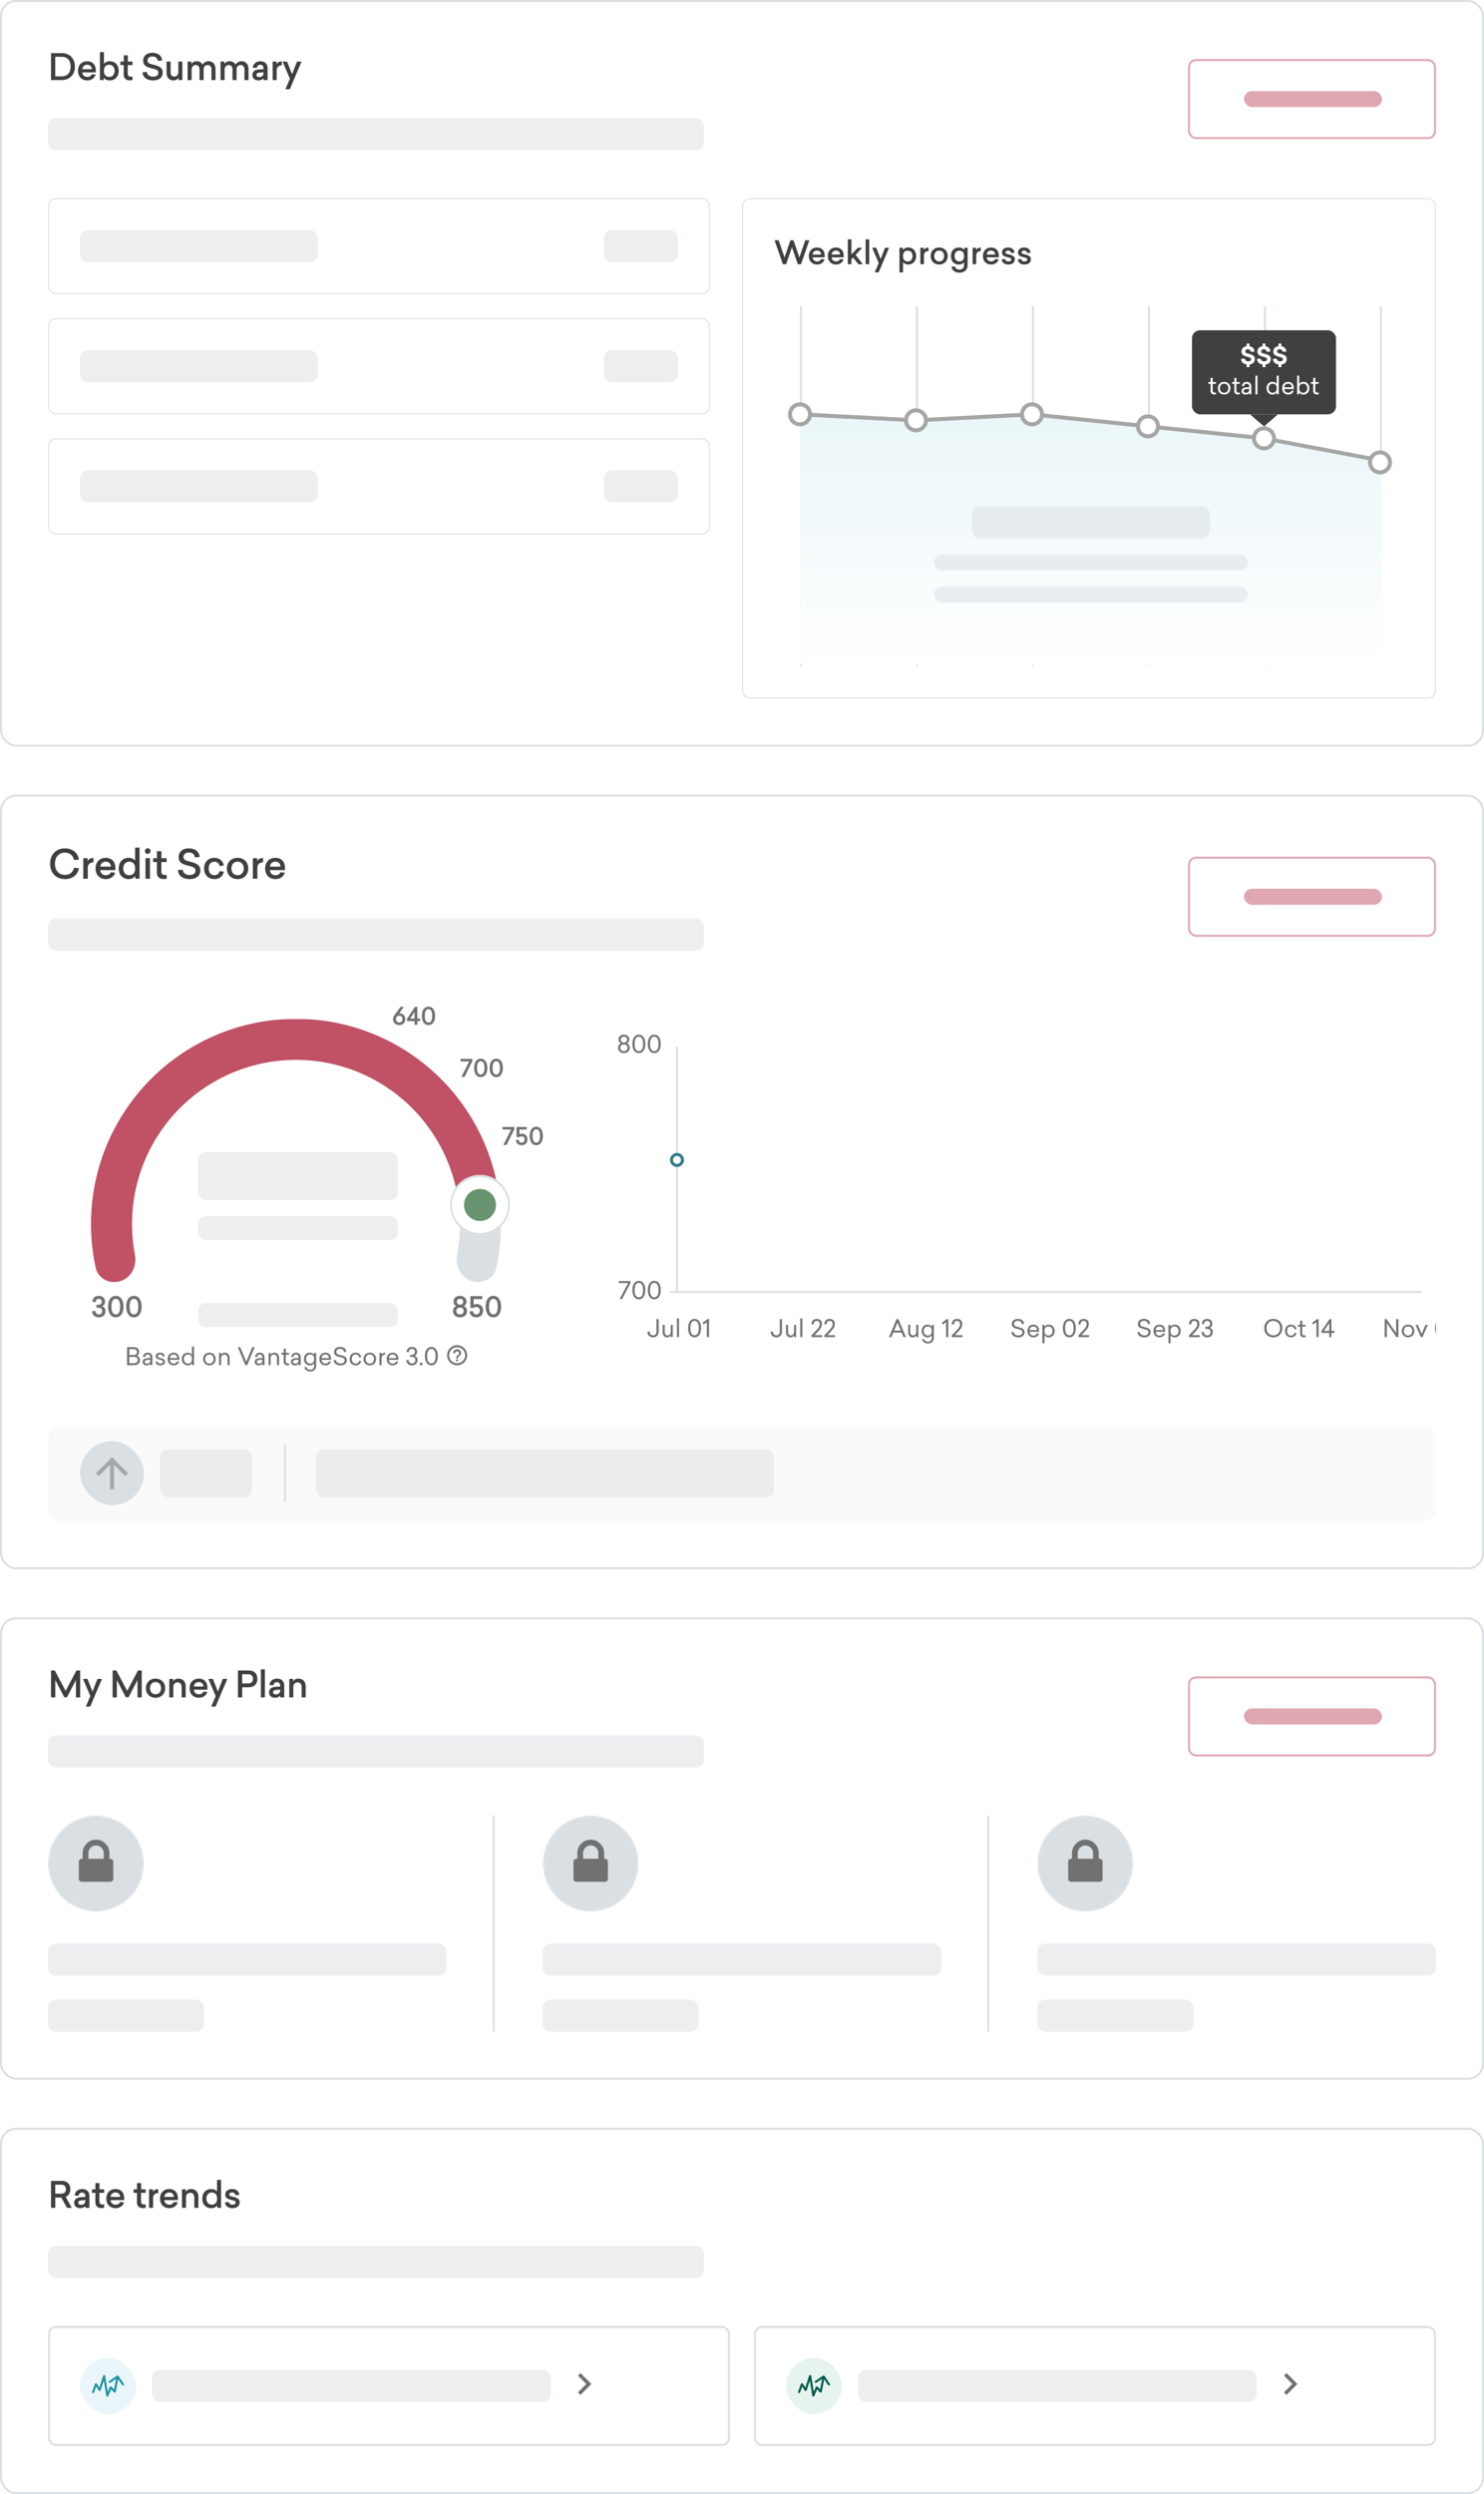 <svg width="742" height="1246" viewBox="0 0 742 1246" fill="none" xmlns="http://www.w3.org/2000/svg">
<rect x="0.5" y="0.5" width="741" height="372" rx="7.5" fill="white"/>
<rect x="0.5" y="0.5" width="741" height="372" rx="7.5" stroke="#DADFE3"/>
<path d="M25.512 26.536H30.894C34.656 26.536 37.464 29.02 37.464 33.268C37.464 37.516 34.62 40 30.858 40H25.512V26.536ZM27.636 28.372V38.164H30.876C33.486 38.164 35.322 36.49 35.322 33.268C35.322 30.046 33.522 28.372 30.894 28.372H27.636ZM47.924 36.148H41.138C41.246 37.552 42.2 38.434 43.604 38.434C44.774 38.434 45.548 37.948 45.8 37.12L47.834 37.228C47.474 38.866 45.8 40.18 43.658 40.18C40.94 40.18 38.996 38.38 38.996 35.392C38.996 32.386 40.922 30.604 43.604 30.604C46.25 30.604 47.924 32.35 47.924 35.158V36.148ZM43.586 32.332C42.236 32.332 41.264 33.124 41.156 34.564H45.89C45.836 33.232 45.08 32.332 43.586 32.332ZM51.976 26.014V31.882C52.48 31.162 53.524 30.604 54.91 30.604C57.484 30.604 59.356 32.44 59.356 35.392C59.356 38.326 57.484 40.18 54.91 40.18C53.47 40.18 52.372 39.568 51.868 38.722V40H49.96V26.014H51.976ZM54.586 32.332C53.074 32.332 51.976 33.322 51.976 35.14V35.626C51.976 37.462 53.074 38.434 54.586 38.434C56.152 38.434 57.304 37.354 57.304 35.392C57.304 33.43 56.152 32.332 54.586 32.332ZM65.398 38.326C65.776 38.326 66.046 38.272 66.262 38.236V40.036C65.92 40.09 65.56 40.144 64.912 40.144C63.094 40.144 61.834 39.244 61.852 37.156L61.87 32.512H60.16V30.766H61.87L61.888 27.634H63.922L63.904 30.766H66.244V32.512H63.886L63.868 36.742C63.868 37.948 64.57 38.326 65.398 38.326ZM76.234 26.356C78.988 26.356 80.932 27.796 81.022 30.262L78.844 30.388C78.772 29.038 77.782 28.21 76.27 28.21C74.632 28.21 73.768 29.074 73.768 30.226C73.768 31.576 74.812 31.882 76.756 32.332C79.582 33.016 81.364 33.826 81.364 36.202C81.364 38.974 79.168 40.18 76.504 40.18C73.552 40.18 71.356 38.722 71.266 36.094L73.444 35.968C73.534 37.408 74.812 38.326 76.504 38.326C78.052 38.326 79.186 37.75 79.186 36.346C79.186 34.996 78.016 34.636 75.964 34.15C73.552 33.556 71.572 32.872 71.572 30.298C71.572 28.174 73.102 26.356 76.234 26.356ZM91.183 40H89.275V38.794C88.933 39.478 88.105 40.18 86.665 40.18C84.577 40.18 83.281 38.686 83.281 36.454V30.766H85.297V36.148C85.297 37.48 85.945 38.29 87.169 38.29C88.429 38.29 89.167 37.246 89.167 36.04V30.766H91.183V40ZM104.306 30.604C106.376 30.604 107.762 32.116 107.762 34.402V40H105.728V34.708C105.728 33.322 105.026 32.476 103.802 32.476C102.65 32.476 101.93 33.286 101.804 34.384V34.438V40H99.769V34.708C99.769 33.322 99.013 32.476 97.915 32.476C96.638 32.476 95.809 33.448 95.809 34.726V40H93.793V30.766H95.701V31.99C96.169 31.18 97.016 30.604 98.365 30.604C99.644 30.604 100.706 31.198 101.3 32.278C101.84 31.324 102.848 30.604 104.306 30.604ZM120.793 30.604C122.863 30.604 124.249 32.116 124.249 34.402V40H122.215V34.708C122.215 33.322 121.513 32.476 120.289 32.476C119.137 32.476 118.417 33.286 118.291 34.384V34.438V40H116.257V34.708C116.257 33.322 115.501 32.476 114.403 32.476C113.125 32.476 112.297 33.448 112.297 34.726V40H110.281V30.766H112.189V31.99C112.657 31.18 113.503 30.604 114.853 30.604C116.131 30.604 117.193 31.198 117.787 32.278C118.327 31.324 119.335 30.604 120.793 30.604ZM130.116 30.604C132.492 30.604 133.806 31.9 133.806 34.258V40H131.772V39.172C131.124 39.784 130.296 40.18 129.27 40.18C127.434 40.18 126.192 39.208 126.192 37.48C126.192 35.5 127.686 34.798 129.576 34.69L131.772 34.564V34.294C131.772 33.106 131.268 32.368 130.134 32.368C128.982 32.368 128.478 33.106 128.478 33.934L126.444 33.862C126.444 32.242 127.812 30.604 130.116 30.604ZM131.79 36.13L129.864 36.256C128.91 36.31 128.226 36.616 128.226 37.444C128.226 38.218 128.802 38.488 129.612 38.488C130.89 38.488 131.79 37.858 131.79 36.454V36.13ZM140.919 30.658V32.62C139.335 32.62 138.345 33.628 138.345 34.978V40H136.329V30.766H138.291V32.062C138.633 31.342 139.443 30.658 140.919 30.658ZM144.891 44.59H142.677L144.945 39.352L141.291 30.766H143.541L146.025 37.084L148.509 30.766H150.759L144.891 44.59Z" fill="#404040"/>
<rect opacity="0.5" x="24" y="59" width="328" height="16" rx="4" fill="#DADFE3"/>
<rect opacity="0.5" x="594.5" y="30" width="123" height="39" rx="3.5" stroke="#C15165"/>
<rect opacity="0.5" x="622" y="45.5" width="69" height="8" rx="4" fill="#C15165"/>
<g clip-path="url(#clip0_358_13464)">
<g clip-path="url(#clip1_358_13464)">
<rect width="331" height="48" transform="translate(24 99)" fill="white"/>
<rect opacity="0.5" x="40" y="115" width="119" height="16" rx="4" fill="#DADFE3"/>
<rect opacity="0.5" x="302" y="115" width="37" height="16" rx="4" fill="#DADFE3"/>
</g>
</g>
<rect x="24.25" y="99.25" width="330.5" height="47.5" rx="3.75" stroke="#DADFE3" stroke-width="0.5"/>
<g clip-path="url(#clip2_358_13464)">
<g clip-path="url(#clip3_358_13464)">
<rect width="331" height="48" transform="translate(24 159)" fill="white"/>
<rect opacity="0.5" x="40" y="175" width="119" height="16" rx="4" fill="#DADFE3"/>
<rect opacity="0.5" x="302" y="175" width="37" height="16" rx="4" fill="#DADFE3"/>
</g>
</g>
<rect x="24.25" y="159.25" width="330.5" height="47.5" rx="3.75" stroke="#DADFE3" stroke-width="0.5"/>
<g clip-path="url(#clip4_358_13464)">
<g clip-path="url(#clip5_358_13464)">
<rect width="331" height="48" transform="translate(24 219)" fill="white"/>
<rect opacity="0.5" x="40" y="235" width="119" height="16" rx="4" fill="#DADFE3"/>
<rect opacity="0.5" x="302" y="235" width="37" height="16" rx="4" fill="#DADFE3"/>
</g>
</g>
<rect x="24.25" y="219.25" width="330.5" height="47.5" rx="3.75" stroke="#DADFE3" stroke-width="0.5"/>
<rect x="371.25" y="99.25" width="346.5" height="249.5" rx="3.75" stroke="#DADFE3" stroke-width="0.5"/>
<path d="M400.504 132H398.904L395.976 123.536L393.064 132H391.448L387.272 120.032H389.32L392.28 128.624L395.192 120.032H396.76L399.688 128.624L402.632 120.032H404.68L400.504 132ZM412.345 128.576H406.313C406.409 129.824 407.257 130.608 408.505 130.608C409.545 130.608 410.233 130.176 410.457 129.44L412.265 129.536C411.945 130.992 410.457 132.16 408.553 132.16C406.137 132.16 404.409 130.56 404.409 127.904C404.409 125.232 406.121 123.648 408.505 123.648C410.857 123.648 412.345 125.2 412.345 127.696V128.576ZM408.489 125.184C407.289 125.184 406.425 125.888 406.329 127.168H410.537C410.489 125.984 409.817 125.184 408.489 125.184ZM421.845 128.576H415.813C415.909 129.824 416.757 130.608 418.005 130.608C419.045 130.608 419.733 130.176 419.957 129.44L421.765 129.536C421.445 130.992 419.957 132.16 418.053 132.16C415.637 132.16 413.909 130.56 413.909 127.904C413.909 125.232 415.621 123.648 418.005 123.648C420.357 123.648 421.845 125.2 421.845 127.696V128.576ZM417.989 125.184C416.789 125.184 415.925 125.888 415.829 127.168H420.037C419.989 125.984 419.317 125.184 417.989 125.184ZM425.713 127.088L428.897 123.792H431.089L427.793 127.328L431.425 132H429.153L426.529 128.672L425.713 129.504V132H423.921V119.568H425.713V127.088ZM434.619 132H432.827V119.568H434.619V132ZM439.314 136.08H437.346L439.362 131.424L436.114 123.792H438.114L440.322 129.408L442.53 123.792H444.53L439.314 136.08ZM454.134 123.648C456.422 123.648 458.086 125.296 458.086 127.904C458.086 130.528 456.422 132.16 454.134 132.16C452.902 132.16 451.974 131.664 451.526 131.024V136.08H449.734V123.792H451.43V124.944C451.878 124.192 452.854 123.648 454.134 123.648ZM453.846 125.2C452.502 125.2 451.526 126.064 451.526 127.696V128.128C451.526 129.744 452.502 130.624 453.846 130.624C455.238 130.624 456.262 129.648 456.262 127.904C456.262 126.16 455.238 125.2 453.846 125.2ZM464.251 123.696V125.44C462.843 125.44 461.963 126.336 461.963 127.536V132H460.171V123.792H461.915V124.944C462.219 124.304 462.939 123.696 464.251 123.696ZM469.603 123.648C472.035 123.648 473.875 125.296 473.875 127.904C473.875 130.496 472.035 132.16 469.603 132.16C467.155 132.16 465.315 130.496 465.315 127.904C465.315 125.296 467.155 123.648 469.603 123.648ZM469.603 125.184C468.179 125.184 467.139 126.192 467.139 127.904C467.139 129.6 468.179 130.608 469.603 130.608C471.011 130.608 472.067 129.6 472.067 127.904C472.067 126.192 471.011 125.184 469.603 125.184ZM479.408 123.648C480.688 123.648 481.664 124.192 482.112 124.944V123.792H483.808V132.4C483.808 134.752 482.208 136.224 479.776 136.224C477.36 136.224 476.016 134.992 475.696 133.216L477.488 133.152C477.648 134.112 478.528 134.704 479.728 134.704C481.088 134.704 482.016 133.952 482.016 132.528V131.024C481.568 131.664 480.64 132.16 479.408 132.16C477.12 132.16 475.456 130.528 475.456 127.904C475.456 125.296 477.12 123.648 479.408 123.648ZM479.696 125.2C478.304 125.2 477.28 126.16 477.28 127.904C477.28 129.648 478.304 130.624 479.696 130.624C481.04 130.624 482.016 129.744 482.016 128.128V127.696C482.016 126.064 481.04 125.2 479.696 125.2ZM490.392 123.696V125.44C488.984 125.44 488.104 126.336 488.104 127.536V132H486.312V123.792H488.056V124.944C488.36 124.304 489.08 123.696 490.392 123.696ZM499.392 128.576H493.36C493.456 129.824 494.304 130.608 495.552 130.608C496.592 130.608 497.28 130.176 497.504 129.44L499.312 129.536C498.992 130.992 497.504 132.16 495.6 132.16C493.184 132.16 491.456 130.56 491.456 127.904C491.456 125.232 493.168 123.648 495.552 123.648C497.904 123.648 499.392 125.2 499.392 127.696V128.576ZM495.536 125.184C494.336 125.184 493.472 125.888 493.376 127.168H497.584C497.536 125.984 496.864 125.184 495.536 125.184ZM504.108 123.648C506.06 123.648 507.1 124.8 507.26 126.256L505.468 126.352C505.404 125.664 504.972 125.184 504.06 125.184C503.212 125.184 502.78 125.536 502.78 126.096C502.78 126.8 503.484 126.864 504.572 127.12C506.268 127.552 507.404 128.064 507.404 129.536C507.404 131.184 506.188 132.16 504.188 132.16C502.22 132.16 501.02 131.168 500.828 129.536L502.62 129.424C502.716 130.176 503.244 130.608 504.22 130.608C505.036 130.608 505.612 130.288 505.612 129.68C505.612 129.008 505.18 128.848 503.836 128.528C502.172 128.128 500.988 127.776 500.988 126.128C500.988 124.656 502.124 123.648 504.108 123.648ZM512.139 123.648C514.091 123.648 515.131 124.8 515.291 126.256L513.499 126.352C513.435 125.664 513.003 125.184 512.091 125.184C511.243 125.184 510.811 125.536 510.811 126.096C510.811 126.8 511.515 126.864 512.603 127.12C514.299 127.552 515.435 128.064 515.435 129.536C515.435 131.184 514.219 132.16 512.219 132.16C510.251 132.16 509.051 131.168 508.859 129.536L510.651 129.424C510.747 130.176 511.275 130.608 512.251 130.608C513.067 130.608 513.643 130.288 513.643 129.68C513.643 129.008 513.211 128.848 511.867 128.528C510.203 128.128 509.019 127.776 509.019 126.128C509.019 124.656 510.155 123.648 512.139 123.648Z" fill="#404040"/>
<line x1="690.5" y1="153" x2="690.5" y2="333" stroke="#DADFE3"/>
<line x1="632.5" y1="153" x2="632.5" y2="333" stroke="#DADFE3"/>
<line x1="574.5" y1="153" x2="574.5" y2="333" stroke="#DADFE3"/>
<line x1="516.5" y1="153" x2="516.5" y2="333" stroke="#DADFE3"/>
<line x1="458.5" y1="153" x2="458.5" y2="333" stroke="#DADFE3"/>
<line x1="400.5" y1="153" x2="400.5" y2="333" stroke="#DADFE3"/>
<path d="M400 207V332L691 333V230.5L630.936 219L570.872 213L510.808 207L451.779 210L400 207Z" fill="url(#paint0_linear_358_13464)"/>
<path d="M400.499 206.999L458 210L516 206.999L574 213L632 219L690.09 230.004" stroke="#A6A6A6" stroke-width="2"/>
<circle cx="458" cy="210" r="5" fill="white" stroke="#A6A6A6" stroke-width="2"/>
<circle cx="400" cy="207" r="5" fill="white" stroke="#A6A6A6" stroke-width="2"/>
<circle cx="516" cy="207" r="5" fill="white" stroke="#A6A6A6" stroke-width="2"/>
<circle cx="574" cy="213" r="5" fill="white" stroke="#A6A6A6" stroke-width="2"/>
<circle cx="632" cy="219" r="5" fill="white" stroke="#A6A6A6" stroke-width="2"/>
<circle cx="690" cy="231" r="5" fill="white" stroke="#A6A6A6" stroke-width="2"/>
<rect opacity="0.5" x="486" y="253" width="119" height="16" rx="4" fill="#DADFE3"/>
<rect opacity="0.5" x="467" y="277" width="157" height="8" rx="4" fill="#DADFE3"/>
<rect opacity="0.5" x="467" y="293" width="157" height="8" rx="4" fill="#DADFE3"/>
<rect x="596" y="165" width="72" height="42" rx="4" fill="#404040"/>
<path d="M627.44 179.384C627.44 181.064 626.276 181.916 624.764 182.096V183.416H623.312V182.072C621.68 181.832 620.564 180.86 620.54 179.252L622.424 179.156C622.46 179.972 623.168 180.524 624.14 180.524C624.968 180.524 625.556 180.224 625.556 179.492C625.556 178.808 624.908 178.556 623.708 178.256C622.088 177.848 620.744 177.38 620.744 175.64C620.744 174.32 621.584 173.156 623.312 172.928V171.62H624.764V172.964C626.252 173.216 627.224 174.188 627.26 175.652L625.364 175.748C625.352 174.992 624.824 174.5 623.972 174.5C623.12 174.5 622.64 174.944 622.64 175.58C622.64 176.264 623.156 176.456 624.392 176.744C626.228 177.212 627.44 177.788 627.44 179.384ZM635.397 179.384C635.397 181.064 634.233 181.916 632.721 182.096V183.416H631.269V182.072C629.637 181.832 628.521 180.86 628.497 179.252L630.381 179.156C630.417 179.972 631.125 180.524 632.097 180.524C632.925 180.524 633.513 180.224 633.513 179.492C633.513 178.808 632.865 178.556 631.665 178.256C630.045 177.848 628.701 177.38 628.701 175.64C628.701 174.32 629.541 173.156 631.269 172.928V171.62H632.721V172.964C634.209 173.216 635.181 174.188 635.217 175.652L633.321 175.748C633.309 174.992 632.781 174.5 631.929 174.5C631.077 174.5 630.597 174.944 630.597 175.58C630.597 176.264 631.113 176.456 632.349 176.744C634.185 177.212 635.397 177.788 635.397 179.384ZM643.354 179.384C643.354 181.064 642.19 181.916 640.678 182.096V183.416H639.226V182.072C637.594 181.832 636.478 180.86 636.454 179.252L638.338 179.156C638.374 179.972 639.082 180.524 640.054 180.524C640.882 180.524 641.47 180.224 641.47 179.492C641.47 178.808 640.822 178.556 639.622 178.256C638.002 177.848 636.658 177.38 636.658 175.64C636.658 174.32 637.498 173.156 639.226 172.928V171.62H640.678V172.964C642.166 173.216 643.138 174.188 643.174 175.652L641.278 175.748C641.266 174.992 640.738 174.5 639.886 174.5C639.034 174.5 638.554 174.944 638.554 175.58C638.554 176.264 639.07 176.456 640.306 176.744C642.142 177.212 643.354 177.788 643.354 179.384Z" fill="white"/>
<path d="M607.396 196.148C606.796 196.148 606.316 195.848 606.316 194.96L606.34 191.78H607.984V190.88H606.34L606.352 188.768H605.308L605.296 190.88H604.156V191.78H605.296L605.284 195.164C605.272 196.508 606.052 197.084 607.168 197.084C607.552 197.084 607.792 197.048 607.996 197.012V196.088C607.852 196.112 607.648 196.148 607.396 196.148ZM612.069 190.772C610.293 190.772 608.925 191.996 608.925 193.94C608.925 195.884 610.293 197.12 612.069 197.12C613.845 197.12 615.213 195.884 615.213 193.94C615.213 191.996 613.845 190.772 612.069 190.772ZM612.069 191.672C613.257 191.672 614.169 192.512 614.169 193.94C614.169 195.368 613.257 196.22 612.069 196.22C610.881 196.22 609.969 195.368 609.969 193.94C609.969 192.512 610.881 191.672 612.069 191.672ZM619.255 196.148C618.655 196.148 618.175 195.848 618.175 194.96L618.199 191.78H619.843V190.88H618.199L618.211 188.768H617.167L617.155 190.88H616.015V191.78H617.155L617.143 195.164C617.131 196.508 617.911 197.084 619.027 197.084C619.411 197.084 619.651 197.048 619.855 197.012V196.088C619.711 196.112 619.507 196.148 619.255 196.148ZM623.316 190.772C621.828 190.772 620.952 191.852 620.952 192.908L621.996 192.956C621.996 192.308 622.416 191.684 623.328 191.684C624.204 191.684 624.612 192.248 624.612 193.172V193.46L623.028 193.556C621.744 193.628 620.784 194.108 620.784 195.38C620.784 196.496 621.6 197.12 622.788 197.12C623.544 197.12 624.168 196.808 624.612 196.28V197H625.656V193.148C625.656 191.636 624.828 190.772 623.316 190.772ZM624.624 194.288V194.54C624.624 195.764 623.868 196.232 622.944 196.232C622.296 196.232 621.828 196.004 621.828 195.356C621.828 194.684 622.368 194.432 623.16 194.384L624.624 194.288ZM628.728 197V187.676H627.696V197H628.728ZM639.373 197V187.676H638.341V191.804C638.005 191.216 637.249 190.772 636.229 190.772C634.549 190.772 633.277 191.972 633.277 193.952C633.277 195.92 634.549 197.12 636.229 197.12C637.273 197.12 638.053 196.64 638.401 196.004V197H639.373ZM636.373 191.672C637.501 191.672 638.341 192.38 638.341 193.76V194.12C638.341 195.512 637.501 196.22 636.373 196.22C635.209 196.22 634.321 195.416 634.321 193.94C634.321 192.476 635.209 191.672 636.373 191.672ZM646.89 194.336V193.772C646.89 191.96 645.834 190.772 644.082 190.772C642.342 190.772 641.07 191.948 641.07 193.94C641.07 195.932 642.354 197.12 644.106 197.12C645.522 197.12 646.578 196.292 646.83 195.188L645.798 195.128C645.594 195.812 644.982 196.22 644.082 196.22C643.002 196.22 642.222 195.512 642.162 194.336H646.89ZM644.07 191.672C645.234 191.672 645.834 192.428 645.858 193.496H642.162C642.234 192.308 643.014 191.672 644.07 191.672ZM649.599 187.676H648.567V197H649.551V196.004C649.899 196.64 650.667 197.12 651.723 197.12C653.403 197.12 654.675 195.92 654.675 193.952C654.675 191.972 653.403 190.772 651.723 190.772C650.691 190.772 649.947 191.216 649.599 191.804V187.676ZM651.567 191.672C652.731 191.672 653.619 192.476 653.619 193.94C653.619 195.416 652.731 196.22 651.567 196.22C650.451 196.22 649.611 195.512 649.611 194.12V193.76C649.611 192.38 650.451 191.672 651.567 191.672ZM658.712 196.148C658.112 196.148 657.632 195.848 657.632 194.96L657.656 191.78H659.3V190.88H657.656L657.668 188.768H656.624L656.612 190.88H655.472V191.78H656.612L656.6 195.164C656.588 196.508 657.368 197.084 658.484 197.084C658.868 197.084 659.108 197.048 659.312 197.012V196.088C659.168 196.112 658.964 196.148 658.712 196.148Z" fill="white"/>
<path d="M632 213L639 207H625L632 213Z" fill="#404040"/>
<rect x="0.5" y="397.5" width="741" height="386" rx="7.5" fill="white"/>
<rect x="0.5" y="397.5" width="741" height="386" rx="7.5" stroke="#DADFE3"/>
<path d="M32.52 423.84C36.08 423.84 38.96 425.96 39.46 429.44L36.98 429.66C36.58 427.28 34.8 425.96 32.44 425.96C29.5 425.96 27.48 428.06 27.48 431.52C27.48 435.14 29.66 437.08 32.46 437.08C34.8 437.08 36.56 435.82 36.98 433.52L39.48 433.74C38.9 437.14 36.1 439.2 32.54 439.2C28.26 439.2 25.06 436.36 25.06 431.52C25.06 426.66 28.22 423.84 32.52 423.84ZM46.748 428.62V430.8C44.988 430.8 43.888 431.92 43.888 433.42V439H41.648V428.74H43.828V430.18C44.208 429.38 45.108 428.62 46.748 428.62ZM57.698 434.72H50.158C50.278 436.28 51.338 437.26 52.898 437.26C54.198 437.26 55.058 436.72 55.338 435.8L57.598 435.92C57.198 437.74 55.338 439.2 52.958 439.2C49.938 439.2 47.778 437.2 47.778 433.88C47.778 430.54 49.918 428.56 52.898 428.56C55.838 428.56 57.698 430.5 57.698 433.62V434.72ZM52.878 430.48C51.378 430.48 50.298 431.36 50.178 432.96H55.438C55.378 431.48 54.538 430.48 52.878 430.48ZM69.793 439H67.673V437.58C67.113 438.52 65.893 439.2 64.293 439.2C61.433 439.2 59.353 437.14 59.353 433.88C59.353 430.6 61.433 428.56 64.293 428.56C65.833 428.56 66.993 429.18 67.553 429.98V423.46H69.793V439ZM64.653 430.48C62.913 430.48 61.633 431.7 61.633 433.88C61.633 436.06 62.913 437.26 64.653 437.26C66.333 437.26 67.553 436.18 67.553 434.14V433.6C67.553 431.58 66.333 430.48 64.653 430.48ZM73.86 423.78C74.64 423.78 75.28 424.4 75.28 425.18C75.28 425.96 74.64 426.58 73.86 426.58C73.08 426.58 72.46 425.96 72.46 425.18C72.46 424.4 73.1 423.78 73.86 423.78ZM74.98 439H72.74V428.74H74.98V439ZM82.369 437.14C82.789 437.14 83.089 437.08 83.329 437.04V439.04C82.949 439.1 82.549 439.16 81.829 439.16C79.809 439.16 78.409 438.16 78.429 435.84L78.449 430.68H76.549V428.74H78.449L78.469 425.26H80.729L80.709 428.74H83.309V430.68H80.689L80.669 435.38C80.669 436.72 81.449 437.14 82.369 437.14ZM94.475 423.84C97.535 423.84 99.695 425.44 99.795 428.18L97.375 428.32C97.295 426.82 96.195 425.9 94.515 425.9C92.695 425.9 91.735 426.86 91.735 428.14C91.735 429.64 92.895 429.98 95.055 430.48C98.195 431.24 100.175 432.14 100.175 434.78C100.175 437.86 97.735 439.2 94.775 439.2C91.495 439.2 89.055 437.58 88.955 434.66L91.375 434.52C91.475 436.12 92.895 437.14 94.775 437.14C96.495 437.14 97.755 436.5 97.755 434.94C97.755 433.44 96.455 433.04 94.175 432.5C91.495 431.84 89.295 431.08 89.295 428.22C89.295 425.86 90.995 423.84 94.475 423.84ZM107.193 428.56C109.653 428.56 111.573 430.02 111.913 432.44L109.713 432.64C109.553 431.3 108.553 430.48 107.193 430.48C105.533 430.48 104.333 431.7 104.333 433.88C104.333 436.04 105.553 437.26 107.193 437.26C108.593 437.26 109.533 436.48 109.733 435.22L111.933 435.42C111.533 437.76 109.693 439.2 107.193 439.2C104.253 439.2 102.053 437.24 102.053 433.88C102.053 430.5 104.233 428.56 107.193 428.56ZM118.792 428.56C121.832 428.56 124.132 430.62 124.132 433.88C124.132 437.12 121.832 439.2 118.792 439.2C115.732 439.2 113.432 437.12 113.432 433.88C113.432 430.62 115.732 428.56 118.792 428.56ZM118.792 430.48C117.012 430.48 115.712 431.74 115.712 433.88C115.712 436 117.012 437.26 118.792 437.26C120.552 437.26 121.872 436 121.872 433.88C121.872 431.74 120.552 430.48 118.792 430.48ZM131.548 428.62V430.8C129.788 430.8 128.688 431.92 128.688 433.42V439H126.448V428.74H128.628V430.18C129.008 429.38 129.908 428.62 131.548 428.62ZM142.498 434.72H134.958C135.078 436.28 136.138 437.26 137.698 437.26C138.998 437.26 139.858 436.72 140.138 435.8L142.398 435.92C141.998 437.74 140.138 439.2 137.758 439.2C134.738 439.2 132.578 437.2 132.578 433.88C132.578 430.54 134.718 428.56 137.698 428.56C140.638 428.56 142.498 430.5 142.498 433.62V434.72ZM137.678 430.48C136.178 430.48 135.098 431.36 134.978 432.96H140.238C140.178 431.48 139.338 430.48 137.678 430.48Z" fill="#404040"/>
<rect opacity="0.5" x="24" y="459" width="328" height="16" rx="4" fill="#DADFE3"/>
<rect opacity="0.5" x="594.5" y="428.5" width="123" height="39" rx="3.5" stroke="#C15165"/>
<rect opacity="0.5" x="622" y="444" width="69" height="8" rx="4" fill="#C15165"/>
<mask id="mask0_358_13464" style="mask-type:alpha" maskUnits="userSpaceOnUse" x="42" y="509" width="212" height="132">
<rect x="42" y="509" width="212" height="132" fill="#D9D9D9"/>
</mask>
<g mask="url(#mask0_358_13464)">
<path d="M60.265 640.007C54.881 641.756 49.045 638.815 47.842 633.284C45.144 620.883 44.767 608.059 46.762 595.465C49.292 579.489 55.568 564.338 65.076 551.252C74.584 538.166 87.053 527.515 101.466 520.172C115.879 512.828 131.824 509 148 509C164.176 509 180.121 512.828 194.534 520.172C208.947 527.515 221.416 538.166 230.924 551.252C240.432 564.338 246.708 579.489 249.238 595.465C251.233 608.059 250.856 620.883 248.158 633.284C246.955 638.815 241.119 641.756 235.735 640.007C230.351 638.257 227.473 632.479 228.537 626.919C230.316 617.626 230.479 608.069 228.99 598.672C226.966 585.891 221.946 573.771 214.339 563.302C206.733 552.833 196.757 544.312 185.227 538.437C173.697 532.563 160.94 529.5 148 529.5C135.06 529.5 122.303 532.563 110.773 538.437C99.243 544.312 89.267 552.833 81.661 563.302C74.054 573.771 69.034 585.891 67.01 598.672C65.521 608.069 65.683 617.626 67.463 626.919C68.527 632.479 65.649 638.257 60.265 640.007Z" fill="#DADFE3"/>
<path d="M60.265 640.007C54.881 641.756 49.045 638.815 47.842 633.284C45.519 622.605 44.914 611.6 46.072 600.689C47.59 586.372 52.108 572.536 59.33 560.081C66.552 547.627 76.317 536.833 87.989 528.404C99.661 519.975 112.977 514.099 127.071 511.159C141.165 508.22 155.72 508.282 169.788 511.342C183.856 514.403 197.122 520.392 208.721 528.921C220.32 537.45 229.992 548.327 237.107 560.843C242.53 570.382 246.375 580.71 248.515 591.427C249.624 596.979 245.45 602.007 239.815 602.556C234.181 603.105 229.233 598.959 227.986 593.437C226.211 585.58 223.285 578.009 219.286 570.974C213.593 560.961 205.856 552.26 196.577 545.437C187.297 538.614 176.685 533.822 165.43 531.374C154.176 528.926 142.532 528.876 131.257 531.228C119.982 533.579 109.329 538.28 99.991 545.023C90.654 551.767 82.842 560.401 77.064 570.365C71.286 580.329 67.672 591.398 66.457 602.851C65.604 610.898 65.948 619.008 67.463 626.919C68.527 632.479 65.649 638.257 60.265 640.007Z" fill="url(#paint1_angular_358_13464)"/>
</g>
<rect opacity="0.5" x="99" y="575.5" width="100" height="24" rx="4" fill="#DADFE3"/>
<rect opacity="0.5" x="99" y="607.5" width="100" height="12" rx="4" fill="#DADFE3"/>
<path d="M49.397 647.388C51.357 647.388 52.519 648.536 52.519 650.342C52.519 651.532 51.889 652.232 51.133 652.582C52.029 652.834 52.743 653.688 52.743 654.976C52.743 656.95 51.399 658.14 49.425 658.14C47.297 658.14 46.149 656.936 46.051 655.018L47.717 654.92C47.801 656.012 48.361 656.656 49.411 656.656C50.461 656.656 51.063 656.026 51.063 654.948C51.063 653.856 50.335 653.338 49.299 653.338H48.249V651.854H49.271C50.153 651.854 50.839 651.294 50.839 650.342C50.839 649.376 50.293 648.872 49.397 648.872C48.473 648.872 47.913 649.46 47.857 650.496L46.205 650.412C46.261 648.536 47.395 647.388 49.397 647.388ZM57.902 647.388C60.198 647.388 61.752 649.292 61.752 652.764C61.752 656.222 60.198 658.14 57.902 658.14C55.592 658.14 54.038 656.222 54.038 652.764C54.038 649.292 55.592 647.388 57.902 647.388ZM57.902 648.872C56.46 648.872 55.732 650.216 55.732 652.764C55.732 655.312 56.46 656.656 57.902 656.656C59.33 656.656 60.058 655.312 60.058 652.764C60.058 650.216 59.33 648.872 57.902 648.872ZM66.967 647.388C69.263 647.388 70.817 649.292 70.817 652.764C70.817 656.222 69.263 658.14 66.967 658.14C64.657 658.14 63.103 656.222 63.103 652.764C63.103 649.292 64.657 647.388 66.967 647.388ZM66.967 648.872C65.525 648.872 64.797 650.216 64.797 652.764C64.797 655.312 65.525 656.656 66.967 656.656C68.395 656.656 69.123 655.312 69.123 652.764C69.123 650.216 68.395 648.872 66.967 648.872Z" fill="#717171"/>
<path d="M229.999 647.388C231.847 647.388 233.261 648.452 233.261 650.258C233.261 651.294 232.743 652.036 231.973 652.442C232.897 652.89 233.527 653.772 233.527 654.99C233.527 656.95 232.015 658.14 230.013 658.14C228.011 658.14 226.499 656.95 226.499 654.99C226.499 653.786 227.115 652.904 228.039 652.456C227.255 652.05 226.751 651.294 226.751 650.258C226.751 648.452 228.137 647.388 229.999 647.388ZM230.013 648.872C229.117 648.872 228.417 649.404 228.417 650.342C228.417 651.252 229.117 651.784 230.013 651.784C230.923 651.784 231.609 651.252 231.609 650.342C231.609 649.404 230.923 648.872 230.013 648.872ZM229.999 653.24C228.963 653.24 228.151 653.856 228.151 654.948C228.151 656.026 228.963 656.656 229.999 656.656C231.063 656.656 231.861 656.026 231.861 654.948C231.861 653.856 231.063 653.24 229.999 653.24ZM238.378 651.476C240.198 651.476 241.542 652.652 241.542 654.738C241.542 656.768 240.268 658.14 238.154 658.14C236.11 658.14 234.934 656.964 234.836 655.13L236.502 655.032C236.586 656.04 237.132 656.656 238.168 656.656C239.288 656.656 239.876 655.872 239.876 654.78C239.876 653.66 239.232 652.96 238.21 652.96C237.622 652.96 237.16 653.142 236.74 653.464H235.2V647.528H241.136V648.998H236.852V651.854C237.258 651.616 237.762 651.476 238.378 651.476ZM246.7 647.388C248.996 647.388 250.55 649.292 250.55 652.764C250.55 656.222 248.996 658.14 246.7 658.14C244.39 658.14 242.836 656.222 242.836 652.764C242.836 649.292 244.39 647.388 246.7 647.388ZM246.7 648.872C245.258 648.872 244.53 650.216 244.53 652.764C244.53 655.312 245.258 656.656 246.7 656.656C248.128 656.656 248.856 655.312 248.856 652.764C248.856 650.216 248.128 648.872 246.7 648.872Z" fill="#717171"/>
<g filter="url(#filter0_d_358_13464)">
<circle cx="240" cy="602" r="15" fill="white"/>
<circle cx="240" cy="602" r="14.5" stroke="#DADFE3"/>
</g>
<circle cx="240" cy="602" r="8" fill="#68946F"/>
<path d="M201.964 503.024L199.648 506.18C201.388 506.204 202.684 507.392 202.684 509.168C202.684 510.968 201.364 512.12 199.612 512.12C197.848 512.12 196.528 510.968 196.528 509.168C196.528 508.412 196.768 507.824 197.164 507.272L200.26 503.024H201.964ZM199.612 510.848C200.56 510.848 201.244 510.188 201.244 509.12C201.244 508.052 200.56 507.428 199.612 507.428C199.06 507.428 198.604 507.62 198.316 508.004C198.1 508.292 197.98 508.652 197.98 509.12C197.98 510.188 198.652 510.848 199.612 510.848ZM208.68 508.844H210.084V510.116H208.68V512H207.276V510.116H203.508V508.94L207.48 503.024H208.68V508.844ZM205.08 508.844H207.264V505.604L205.08 508.844ZM214.255 502.904C216.223 502.904 217.555 504.536 217.555 507.512C217.555 510.476 216.223 512.12 214.255 512.12C212.275 512.12 210.943 510.476 210.943 507.512C210.943 504.536 212.275 502.904 214.255 502.904ZM214.255 504.176C213.019 504.176 212.395 505.328 212.395 507.512C212.395 509.696 213.019 510.848 214.255 510.848C215.479 510.848 216.103 509.696 216.103 507.512C216.103 505.328 215.479 504.176 214.255 504.176Z" fill="#717171"/>
<path d="M236.156 530.176L232.256 538H230.684L234.584 530.284H230.252V529.024H236.156V530.176ZM240.368 528.904C242.336 528.904 243.668 530.536 243.668 533.512C243.668 536.476 242.336 538.12 240.368 538.12C238.388 538.12 237.056 536.476 237.056 533.512C237.056 530.536 238.388 528.904 240.368 528.904ZM240.368 530.176C239.132 530.176 238.508 531.328 238.508 533.512C238.508 535.696 239.132 536.848 240.368 536.848C241.592 536.848 242.216 535.696 242.216 533.512C242.216 531.328 241.592 530.176 240.368 530.176ZM248.138 528.904C250.106 528.904 251.438 530.536 251.438 533.512C251.438 536.476 250.106 538.12 248.138 538.12C246.158 538.12 244.826 536.476 244.826 533.512C244.826 530.536 246.158 528.904 248.138 528.904ZM248.138 530.176C246.902 530.176 246.278 531.328 246.278 533.512C246.278 535.696 246.902 536.848 248.138 536.848C249.362 536.848 249.986 535.696 249.986 533.512C249.986 531.328 249.362 530.176 248.138 530.176Z" fill="#717171"/>
<path d="M257.156 564.176L253.256 572H251.684L255.584 564.284H251.252V563.024H257.156V564.176ZM261.008 566.408C262.568 566.408 263.72 567.416 263.72 569.204C263.72 570.944 262.628 572.12 260.816 572.12C259.064 572.12 258.056 571.112 257.972 569.54L259.4 569.456C259.472 570.32 259.94 570.848 260.828 570.848C261.788 570.848 262.292 570.176 262.292 569.24C262.292 568.28 261.74 567.68 260.864 567.68C260.36 567.68 259.964 567.836 259.604 568.112H258.284V563.024H263.372V564.284H259.7V566.732C260.048 566.528 260.48 566.408 261.008 566.408ZM268.142 562.904C270.11 562.904 271.442 564.536 271.442 567.512C271.442 570.476 270.11 572.12 268.142 572.12C266.162 572.12 264.83 570.476 264.83 567.512C264.83 564.536 266.162 562.904 268.142 562.904ZM268.142 564.176C266.906 564.176 266.282 565.328 266.282 567.512C266.282 569.696 266.906 570.848 268.142 570.848C269.366 570.848 269.99 569.696 269.99 567.512C269.99 565.328 269.366 564.176 268.142 564.176Z" fill="#717171"/>
<rect opacity="0.5" x="99" y="651" width="100" height="12" rx="4" fill="#DADFE3"/>
<path d="M63.535 673.024H66.895C68.431 673.024 69.571 673.816 69.571 675.412C69.571 676.408 69.127 677.032 68.551 677.32C69.295 677.572 69.955 678.292 69.955 679.516C69.955 681.196 68.755 682 67.207 682H63.535V673.024ZM64.627 673.996V676.924H67.063C67.867 676.924 68.455 676.528 68.455 675.484C68.455 674.488 67.759 673.996 66.763 673.996H64.627ZM64.627 677.872V681.028H67.075C68.035 681.028 68.839 680.584 68.839 679.456C68.839 678.304 68.023 677.872 67.171 677.872H64.627ZM73.85 675.772C75.362 675.772 76.19 676.636 76.19 678.148V682H75.146V681.28C74.702 681.808 74.078 682.12 73.322 682.12C72.134 682.12 71.318 681.496 71.318 680.38C71.318 679.108 72.278 678.628 73.562 678.556L75.146 678.46V678.172C75.146 677.248 74.738 676.684 73.862 676.684C72.95 676.684 72.53 677.308 72.53 677.956L71.486 677.908C71.486 676.852 72.362 675.772 73.85 675.772ZM75.158 679.288L73.694 679.384C72.902 679.432 72.362 679.684 72.362 680.356C72.362 681.004 72.83 681.232 73.478 681.232C74.402 681.232 75.158 680.764 75.158 679.54V679.288ZM80.114 675.784C81.481 675.772 82.225 676.564 82.358 677.62L81.326 677.68C81.254 677.068 80.858 676.66 80.078 676.672C79.297 676.66 78.913 677.02 78.913 677.56C78.913 678.208 79.49 678.256 80.365 678.46C81.662 678.772 82.49 679.132 82.49 680.224C82.49 681.436 81.59 682.12 80.174 682.12C78.793 682.12 77.906 681.436 77.749 680.26L78.781 680.188C78.877 680.86 79.382 681.22 80.198 681.22C80.93 681.22 81.457 680.92 81.457 680.308C81.457 679.684 81.049 679.54 79.945 679.276C78.757 679 77.87 678.772 77.87 677.572C77.87 676.504 78.674 675.772 80.114 675.784ZM89.63 679.336H84.902C84.962 680.512 85.742 681.22 86.822 681.22C87.722 681.22 88.334 680.812 88.538 680.128L89.57 680.188C89.318 681.292 88.262 682.12 86.846 682.12C85.094 682.12 83.81 680.932 83.81 678.94C83.81 676.948 85.082 675.772 86.822 675.772C88.574 675.772 89.63 676.96 89.63 678.772V679.336ZM86.81 676.672C85.754 676.672 84.974 677.308 84.902 678.496H88.598C88.574 677.428 87.974 676.672 86.81 676.672ZM96.996 682H96.024V681.004C95.676 681.64 94.896 682.12 93.852 682.12C92.172 682.12 90.9 680.92 90.9 678.952C90.9 676.972 92.172 675.772 93.852 675.772C94.872 675.772 95.628 676.216 95.964 676.804V672.676H96.996V682ZM93.996 676.672C92.832 676.672 91.944 677.476 91.944 678.94C91.944 680.416 92.832 681.22 93.996 681.22C95.124 681.22 95.964 680.512 95.964 679.12V678.76C95.964 677.38 95.124 676.672 93.996 676.672ZM104.696 675.772C106.472 675.772 107.84 676.996 107.84 678.94C107.84 680.884 106.472 682.12 104.696 682.12C102.92 682.12 101.552 680.884 101.552 678.94C101.552 676.996 102.92 675.772 104.696 675.772ZM104.696 676.672C103.508 676.672 102.596 677.512 102.596 678.94C102.596 680.368 103.508 681.22 104.696 681.22C105.884 681.22 106.796 680.368 106.796 678.94C106.796 677.512 105.884 676.672 104.696 676.672ZM112.422 675.772C113.802 675.772 114.798 676.744 114.798 678.28V682H113.754V678.412C113.754 677.392 113.13 676.732 112.206 676.732C111.234 676.732 110.562 677.5 110.562 678.424V682H109.53V675.88H110.514V676.792C110.814 676.24 111.45 675.772 112.422 675.772ZM123.59 682H122.666L118.898 673.024H120.098L123.134 680.296L126.158 673.024H127.358L123.59 682ZM129.9 675.772C131.412 675.772 132.24 676.636 132.24 678.148V682H131.196V681.28C130.752 681.808 130.128 682.12 129.372 682.12C128.184 682.12 127.368 681.496 127.368 680.38C127.368 679.108 128.328 678.628 129.612 678.556L131.196 678.46V678.172C131.196 677.248 130.788 676.684 129.912 676.684C129 676.684 128.58 677.308 128.58 677.956L127.536 677.908C127.536 676.852 128.412 675.772 129.9 675.772ZM131.208 679.288L129.744 679.384C128.952 679.432 128.412 679.684 128.412 680.356C128.412 681.004 128.88 681.232 129.528 681.232C130.452 681.232 131.208 680.764 131.208 679.54V679.288ZM137.172 675.772C138.552 675.772 139.548 676.744 139.548 678.28V682H138.504V678.412C138.504 677.392 137.88 676.732 136.956 676.732C135.984 676.732 135.312 677.5 135.312 678.424V682H134.28V675.88H135.264V676.792C135.564 676.24 136.2 675.772 137.172 675.772ZM143.945 681.148C144.197 681.148 144.401 681.112 144.545 681.088V682.012C144.341 682.048 144.101 682.084 143.717 682.084C142.601 682.084 141.821 681.508 141.833 680.164L141.845 676.78H140.705V675.88H141.845L141.857 673.768H142.901L142.889 675.88H144.533V676.78H142.889L142.865 679.96C142.865 680.848 143.345 681.148 143.945 681.148ZM148.006 675.772C149.518 675.772 150.346 676.636 150.346 678.148V682H149.302V681.28C148.858 681.808 148.234 682.12 147.478 682.12C146.29 682.12 145.474 681.496 145.474 680.38C145.474 679.108 146.434 678.628 147.718 678.556L149.302 678.46V678.172C149.302 677.248 148.894 676.684 148.018 676.684C147.106 676.684 146.686 677.308 146.686 677.956L145.642 677.908C145.642 676.852 146.518 675.772 148.006 675.772ZM149.314 679.288L147.85 679.384C147.058 679.432 146.518 679.684 146.518 680.356C146.518 681.004 146.986 681.232 147.634 681.232C148.558 681.232 149.314 680.764 149.314 679.54V679.288ZM154.93 675.772C155.974 675.772 156.754 676.252 157.102 676.888V675.88H158.074V682.348C158.074 684.1 156.898 685.168 155.146 685.168C153.43 685.168 152.422 684.268 152.182 682.996L153.214 682.96C153.358 683.788 154.138 684.292 155.11 684.292C156.25 684.292 157.042 683.632 157.042 682.42V681.088C156.706 681.676 155.95 682.12 154.93 682.12C153.25 682.12 151.978 680.92 151.978 678.94C151.978 676.972 153.25 675.772 154.93 675.772ZM155.074 676.672C153.91 676.672 153.022 677.476 153.022 678.952C153.022 680.416 153.91 681.22 155.074 681.22C156.202 681.22 157.042 680.512 157.042 679.132V678.772C157.042 677.38 156.202 676.672 155.074 676.672ZM165.52 679.336H160.792C160.852 680.512 161.632 681.22 162.712 681.22C163.612 681.22 164.224 680.812 164.428 680.128L165.46 680.188C165.208 681.292 164.152 682.12 162.736 682.12C160.984 682.12 159.7 680.932 159.7 678.94C159.7 676.948 160.972 675.772 162.712 675.772C164.464 675.772 165.52 676.96 165.52 678.772V679.336ZM162.7 676.672C161.644 676.672 160.864 677.308 160.792 678.496H164.488C164.464 677.428 163.864 676.672 162.7 676.672ZM170.066 672.904C171.83 672.904 173.09 673.816 173.162 675.4L172.046 675.472C171.986 674.464 171.218 673.864 170.09 673.864C168.806 673.864 168.146 674.536 168.146 675.412C168.146 676.48 168.986 676.708 170.33 677.008C172.262 677.464 173.426 677.956 173.426 679.528C173.426 681.328 171.986 682.12 170.234 682.12C168.35 682.12 166.91 681.184 166.826 679.504L167.93 679.444C168.014 680.5 168.986 681.16 170.234 681.16C171.422 681.16 172.31 680.704 172.31 679.612C172.31 678.544 171.422 678.304 169.934 677.944C168.326 677.56 167.03 677.152 167.03 675.448C167.03 674.08 168.026 672.904 170.066 672.904ZM177.841 675.772C179.281 675.772 180.409 676.636 180.589 678.064L179.581 678.148C179.473 677.224 178.765 676.66 177.841 676.66C176.701 676.66 175.885 677.488 175.885 678.94C175.885 680.404 176.725 681.22 177.841 681.22C178.801 681.22 179.449 680.692 179.593 679.828L180.601 679.924C180.373 681.28 179.317 682.12 177.841 682.12C176.125 682.12 174.829 680.956 174.829 678.94C174.829 676.924 176.113 675.772 177.841 675.772ZM184.911 675.772C186.687 675.772 188.055 676.996 188.055 678.94C188.055 680.884 186.687 682.12 184.911 682.12C183.135 682.12 181.767 680.884 181.767 678.94C181.767 676.996 183.135 675.772 184.911 675.772ZM184.911 676.672C183.723 676.672 182.811 677.512 182.811 678.94C182.811 680.368 183.723 681.22 184.911 681.22C186.099 681.22 187.011 680.368 187.011 678.94C187.011 677.512 186.099 676.672 184.911 676.672ZM192.553 675.808V676.804C191.461 676.804 190.777 677.548 190.777 678.484V682H189.745V675.88H190.753V676.804C190.969 676.3 191.545 675.808 192.553 675.808ZM199.165 679.336H194.437C194.497 680.512 195.277 681.22 196.357 681.22C197.257 681.22 197.869 680.812 198.073 680.128L199.105 680.188C198.853 681.292 197.797 682.12 196.381 682.12C194.629 682.12 193.345 680.932 193.345 678.94C193.345 676.948 194.617 675.772 196.357 675.772C198.109 675.772 199.165 676.96 199.165 678.772V679.336ZM196.345 676.672C195.289 676.672 194.509 677.308 194.437 678.496H198.133C198.109 677.428 197.509 676.672 196.345 676.672ZM205.97 672.904C207.578 672.904 208.55 673.864 208.55 675.364C208.55 676.42 207.962 677.092 207.266 677.356C208.118 677.56 208.778 678.292 208.778 679.468C208.778 681.1 207.662 682.12 205.994 682.12C204.242 682.12 203.27 681.1 203.162 679.48L204.266 679.42C204.362 680.5 204.938 681.136 205.994 681.136C207.038 681.136 207.674 680.5 207.674 679.444C207.674 678.376 206.93 677.848 205.898 677.848H205.022V676.876H205.874C206.786 676.876 207.446 676.3 207.446 675.364C207.446 674.404 206.87 673.888 205.97 673.888C205.022 673.888 204.458 674.476 204.386 675.508L203.306 675.448C203.366 673.876 204.326 672.904 205.97 672.904ZM210.574 680.692C210.97 680.692 211.294 681.016 211.294 681.412C211.294 681.796 210.97 682.12 210.574 682.12C210.19 682.12 209.878 681.796 209.878 681.412C209.878 681.016 210.19 680.692 210.574 680.692ZM215.698 672.904C217.642 672.904 218.914 674.548 218.914 677.512C218.914 680.476 217.642 682.12 215.698 682.12C213.73 682.12 212.458 680.476 212.458 677.512C212.458 674.548 213.73 672.904 215.698 672.904ZM215.686 673.888C214.306 673.888 213.574 675.136 213.574 677.512C213.574 679.888 214.306 681.136 215.686 681.136C217.054 681.136 217.81 679.888 217.81 677.512C217.81 675.136 217.054 673.888 215.686 673.888ZM228.557 674.055C229.111 674.055 229.58 674.25 229.963 674.641C230.354 675.031 230.549 675.504 230.549 676.059C230.549 676.676 230.299 677.109 229.799 677.359C229.299 677.602 229.049 678.004 229.049 678.566H228.064C228.064 677.754 228.314 677.258 228.814 677.078C229.314 676.898 229.564 676.559 229.564 676.059C229.564 675.785 229.463 675.555 229.26 675.367C229.064 675.172 228.83 675.074 228.557 675.074C228.283 675.074 228.045 675.172 227.842 675.367C227.646 675.555 227.549 675.785 227.549 676.059H226.564C226.564 675.504 226.756 675.031 227.139 674.641C227.529 674.25 228.002 674.055 228.557 674.055ZM228.557 681.086C229.111 681.086 229.631 680.98 230.115 680.77C230.6 680.559 231.025 680.27 231.393 679.902C231.76 679.535 232.049 679.109 232.26 678.625C232.471 678.141 232.576 677.621 232.576 677.066C232.576 676.512 232.471 675.992 232.26 675.508C232.049 675.023 231.76 674.598 231.393 674.23C231.025 673.863 230.6 673.574 230.115 673.363C229.631 673.152 229.111 673.047 228.557 673.047C228.002 673.047 227.482 673.152 226.998 673.363C226.514 673.574 226.088 673.863 225.721 674.23C225.354 674.598 225.064 675.023 224.854 675.508C224.643 675.992 224.537 676.512 224.537 677.066C224.537 677.621 224.643 678.141 224.854 678.625C225.064 679.109 225.354 679.535 225.721 679.902C226.088 680.27 226.514 680.559 226.998 680.77C227.482 680.98 228.002 681.086 228.557 681.086ZM228.557 672.062C229.252 672.062 229.9 672.195 230.502 672.461C231.111 672.719 231.643 673.074 232.096 673.527C232.549 673.98 232.904 674.508 233.162 675.109C233.428 675.719 233.561 676.371 233.561 677.066C233.561 677.762 233.428 678.41 233.162 679.012C232.904 679.621 232.549 680.152 232.096 680.605C231.643 681.059 231.111 681.414 230.502 681.672C229.9 681.938 229.252 682.07 228.557 682.07C227.861 682.07 227.213 681.938 226.611 681.672C226.002 681.414 225.471 681.059 225.018 680.605C224.564 680.152 224.209 679.621 223.951 679.012C223.686 678.41 223.553 677.762 223.553 677.066C223.553 676.371 223.686 675.719 223.951 675.109C224.209 674.508 224.564 673.98 225.018 673.527C225.471 673.074 226.002 672.719 226.611 672.461C227.213 672.195 227.861 672.062 228.557 672.062ZM228.064 680.066V679.059H229.049V680.066H228.064Z" fill="#717171"/>
<g clip-path="url(#clip6_358_13464)">
<rect width="413" height="161" transform="translate(305 513)" fill="white"/>
<line x1="335" y1="645.5" x2="711" y2="645.5" stroke="#DADFE3"/>
<line x1="338.5" y1="646" x2="338.5" y2="523" stroke="#DADFE3"/>
<path d="M329.333 659.024V665.156C329.333 667.04 328.265 668.12 326.537 668.12C324.833 668.12 323.765 667.052 323.669 665.324L324.773 665.144C324.833 666.416 325.493 667.136 326.537 667.136C327.605 667.136 328.229 666.476 328.229 665.18V659.024H329.333ZM336.39 668H335.406V667.088C335.178 667.58 334.59 668.12 333.57 668.12C332.202 668.12 331.338 667.124 331.338 665.66V661.88H332.37V665.516C332.37 666.512 332.886 667.148 333.81 667.148C334.782 667.148 335.358 666.356 335.358 665.456V661.88H336.39V668ZM339.508 668H338.476V658.676H339.508V668ZM347.296 658.904C349.24 658.904 350.512 660.548 350.512 663.512C350.512 666.476 349.24 668.12 347.296 668.12C345.328 668.12 344.056 666.476 344.056 663.512C344.056 660.548 345.328 658.904 347.296 658.904ZM347.284 659.888C345.904 659.888 345.172 661.136 345.172 663.512C345.172 665.888 345.904 667.136 347.284 667.136C348.652 667.136 349.408 665.888 349.408 663.512C349.408 661.136 348.652 659.888 347.284 659.888ZM354.503 668H353.423V660.5L351.839 661.712L351.299 660.86L353.699 659.024H354.503V668Z" fill="#717171"/>
<path d="M390.993 659.024V665.156C390.993 667.04 389.925 668.12 388.197 668.12C386.493 668.12 385.425 667.052 385.329 665.324L386.433 665.144C386.493 666.416 387.153 667.136 388.197 667.136C389.265 667.136 389.889 666.476 389.889 665.18V659.024H390.993ZM398.05 668H397.066V667.088C396.838 667.58 396.25 668.12 395.23 668.12C393.862 668.12 392.998 667.124 392.998 665.66V661.88H394.03V665.516C394.03 666.512 394.546 667.148 395.47 667.148C396.442 667.148 397.018 666.356 397.018 665.456V661.88H398.05V668ZM401.168 668H400.136V658.676H401.168V668ZM408.38 658.916C410.036 658.916 410.96 659.864 410.96 661.424C410.96 662.924 410.204 663.932 409.196 664.988L407.252 667.028H411.068V668H405.752V667.112L408.38 664.34C409.4 663.272 409.856 662.624 409.856 661.472C409.856 660.524 409.352 659.888 408.404 659.888C407.36 659.888 406.832 660.56 406.82 661.688L405.728 661.628C405.752 659.924 406.712 658.916 408.38 658.916ZM414.814 658.916C416.47 658.916 417.394 659.864 417.394 661.424C417.394 662.924 416.638 663.932 415.63 664.988L413.686 667.028H417.502V668H412.186V667.112L414.814 664.34C415.834 663.272 416.29 662.624 416.29 661.472C416.29 660.524 415.786 659.888 414.838 659.888C413.794 659.888 413.266 660.56 413.254 661.688L412.162 661.628C412.186 659.924 413.146 658.916 414.814 658.916Z" fill="#717171"/>
<path d="M452.96 668H451.76L450.824 665.72H446.66L445.712 668H444.512L448.268 659.024H449.204L452.96 668ZM447.068 664.76H450.416L448.748 660.716L447.068 664.76ZM459.146 668H458.162V667.088C457.934 667.58 457.346 668.12 456.326 668.12C454.958 668.12 454.094 667.124 454.094 665.66V661.88H455.126V665.516C455.126 666.512 455.642 667.148 456.566 667.148C457.538 667.148 458.114 666.356 458.114 665.456V661.88H459.146V668ZM463.776 661.772C464.82 661.772 465.6 662.252 465.948 662.888V661.88H466.92V668.348C466.92 670.1 465.744 671.168 463.992 671.168C462.276 671.168 461.268 670.268 461.028 668.996L462.06 668.96C462.204 669.788 462.984 670.292 463.956 670.292C465.096 670.292 465.888 669.632 465.888 668.42V667.088C465.552 667.676 464.796 668.12 463.776 668.12C462.096 668.12 460.824 666.92 460.824 664.94C460.824 662.972 462.096 661.772 463.776 661.772ZM463.92 662.672C462.756 662.672 461.868 663.476 461.868 664.952C461.868 666.416 462.756 667.22 463.92 667.22C465.048 667.22 465.888 666.512 465.888 665.132V664.772C465.888 663.38 465.048 662.672 463.92 662.672ZM474.13 668H473.05V660.5L471.466 661.712L470.926 660.86L473.326 659.024H474.13V668ZM478.534 658.916C480.19 658.916 481.114 659.864 481.114 661.424C481.114 662.924 480.358 663.932 479.35 664.988L477.406 667.028H481.222V668H475.906V667.112L478.534 664.34C479.554 663.272 480.01 662.624 480.01 661.472C480.01 660.524 479.506 659.888 478.558 659.888C477.514 659.888 476.986 660.56 476.974 661.688L475.882 661.628C475.906 659.924 476.866 658.916 478.534 658.916Z" fill="#717171"/>
<path d="M508.943 658.904C510.707 658.904 511.967 659.816 512.039 661.4L510.923 661.472C510.863 660.464 510.095 659.864 508.967 659.864C507.683 659.864 507.023 660.536 507.023 661.412C507.023 662.48 507.863 662.708 509.207 663.008C511.139 663.464 512.303 663.956 512.303 665.528C512.303 667.328 510.863 668.12 509.111 668.12C507.227 668.12 505.787 667.184 505.703 665.504L506.807 665.444C506.891 666.5 507.863 667.16 509.111 667.16C510.299 667.16 511.187 666.704 511.187 665.612C511.187 664.544 510.299 664.304 508.811 663.944C507.203 663.56 505.907 663.152 505.907 661.448C505.907 660.08 506.903 658.904 508.943 658.904ZM519.526 665.336H514.798C514.858 666.512 515.638 667.22 516.718 667.22C517.618 667.22 518.23 666.812 518.434 666.128L519.466 666.188C519.214 667.292 518.158 668.12 516.742 668.12C514.99 668.12 513.706 666.932 513.706 664.94C513.706 662.948 514.978 661.772 516.718 661.772C518.47 661.772 519.526 662.96 519.526 664.772V665.336ZM516.706 662.672C515.65 662.672 514.87 663.308 514.798 664.496H518.494C518.47 663.428 517.87 662.672 516.706 662.672ZM524.36 661.772C526.04 661.772 527.312 662.972 527.312 664.94C527.312 666.92 526.04 668.12 524.36 668.12C523.328 668.12 522.584 667.676 522.236 667.088V671.06H521.204V661.88H522.188V662.888C522.536 662.252 523.304 661.772 524.36 661.772ZM524.204 662.672C523.088 662.672 522.248 663.38 522.248 664.772V665.132C522.248 666.512 523.088 667.22 524.204 667.22C525.368 667.22 526.256 666.416 526.256 664.952C526.256 663.476 525.368 662.672 524.204 662.672ZM534.689 658.904C536.633 658.904 537.905 660.548 537.905 663.512C537.905 666.476 536.633 668.12 534.689 668.12C532.721 668.12 531.449 666.476 531.449 663.512C531.449 660.548 532.721 658.904 534.689 658.904ZM534.677 659.888C533.297 659.888 532.565 661.136 532.565 663.512C532.565 665.888 533.297 667.136 534.677 667.136C536.045 667.136 536.801 665.888 536.801 663.512C536.801 661.136 536.045 659.888 534.677 659.888ZM541.835 658.916C543.491 658.916 544.415 659.864 544.415 661.424C544.415 662.924 543.659 663.932 542.651 664.988L540.707 667.028H544.523V668H539.207V667.112L541.835 664.34C542.855 663.272 543.311 662.624 543.311 661.472C543.311 660.524 542.807 659.888 541.859 659.888C540.815 659.888 540.287 660.56 540.275 661.688L539.183 661.628C539.207 659.924 540.167 658.916 541.835 658.916Z" fill="#717171"/>
<path d="M571.965 658.904C573.729 658.904 574.989 659.816 575.061 661.4L573.945 661.472C573.885 660.464 573.117 659.864 571.989 659.864C570.705 659.864 570.045 660.536 570.045 661.412C570.045 662.48 570.885 662.708 572.229 663.008C574.161 663.464 575.325 663.956 575.325 665.528C575.325 667.328 573.885 668.12 572.133 668.12C570.249 668.12 568.809 667.184 568.725 665.504L569.829 665.444C569.913 666.5 570.885 667.16 572.133 667.16C573.321 667.16 574.209 666.704 574.209 665.612C574.209 664.544 573.321 664.304 571.833 663.944C570.225 663.56 568.929 663.152 568.929 661.448C568.929 660.08 569.925 658.904 571.965 658.904ZM582.548 665.336H577.82C577.88 666.512 578.66 667.22 579.74 667.22C580.64 667.22 581.252 666.812 581.456 666.128L582.488 666.188C582.236 667.292 581.18 668.12 579.764 668.12C578.012 668.12 576.728 666.932 576.728 664.94C576.728 662.948 578 661.772 579.74 661.772C581.492 661.772 582.548 662.96 582.548 664.772V665.336ZM579.728 662.672C578.672 662.672 577.892 663.308 577.82 664.496H581.516C581.492 663.428 580.892 662.672 579.728 662.672ZM587.382 661.772C589.062 661.772 590.334 662.972 590.334 664.94C590.334 666.92 589.062 668.12 587.382 668.12C586.35 668.12 585.606 667.676 585.258 667.088V671.06H584.226V661.88H585.21V662.888C585.558 662.252 586.326 661.772 587.382 661.772ZM587.226 662.672C586.11 662.672 585.27 663.38 585.27 664.772V665.132C585.27 666.512 586.11 667.22 587.226 667.22C588.39 667.22 589.278 666.416 589.278 664.952C589.278 663.476 588.39 662.672 587.226 662.672ZM597.134 658.916C598.79 658.916 599.714 659.864 599.714 661.424C599.714 662.924 598.958 663.932 597.95 664.988L596.006 667.028H599.822V668H594.506V667.112L597.134 664.34C598.154 663.272 598.61 662.624 598.61 661.472C598.61 660.524 598.106 659.888 597.158 659.888C596.114 659.888 595.586 660.56 595.574 661.688L594.482 661.628C594.506 659.924 595.466 658.916 597.134 658.916ZM603.58 658.904C605.188 658.904 606.16 659.864 606.16 661.364C606.16 662.42 605.572 663.092 604.876 663.356C605.728 663.56 606.388 664.292 606.388 665.468C606.388 667.1 605.272 668.12 603.604 668.12C601.852 668.12 600.88 667.1 600.772 665.48L601.876 665.42C601.972 666.5 602.548 667.136 603.604 667.136C604.648 667.136 605.284 666.5 605.284 665.444C605.284 664.376 604.54 663.848 603.508 663.848H602.632V662.876H603.484C604.396 662.876 605.056 662.3 605.056 661.364C605.056 660.404 604.48 659.888 603.58 659.888C602.632 659.888 602.068 660.476 601.996 661.508L600.916 661.448C600.976 659.876 601.936 658.904 603.58 658.904Z" fill="#717171"/>
<path d="M636.649 658.904C639.193 658.904 641.161 660.656 641.161 663.512C641.161 666.368 639.193 668.12 636.649 668.12C634.093 668.12 632.125 666.368 632.125 663.512C632.125 660.656 634.093 658.904 636.649 658.904ZM636.649 659.888C634.729 659.888 633.241 661.22 633.241 663.512C633.241 665.792 634.729 667.136 636.649 667.136C638.569 667.136 640.045 665.792 640.045 663.512C640.045 661.22 638.569 659.888 636.649 659.888ZM645.496 661.772C646.936 661.772 648.064 662.636 648.244 664.064L647.236 664.148C647.128 663.224 646.42 662.66 645.496 662.66C644.356 662.66 643.54 663.488 643.54 664.94C643.54 666.404 644.38 667.22 645.496 667.22C646.456 667.22 647.104 666.692 647.248 665.828L648.256 665.924C648.028 667.28 646.972 668.12 645.496 668.12C643.78 668.12 642.484 666.956 642.484 664.94C642.484 662.924 643.768 661.772 645.496 661.772ZM652.181 667.148C652.433 667.148 652.637 667.112 652.781 667.088V668.012C652.577 668.048 652.337 668.084 651.953 668.084C650.837 668.084 650.057 667.508 650.069 666.164L650.081 662.78H648.941V661.88H650.081L650.093 659.768H651.137L651.125 661.88H652.769V662.78H651.125L651.101 665.96C651.101 666.848 651.581 667.148 652.181 667.148ZM659.294 668H658.214V660.5L656.63 661.712L656.09 660.86L658.49 659.024H659.294V668ZM665.702 664.892H667.25V665.876H665.702V668H664.634V665.876H660.722V664.976L664.79 659.024H665.702V664.892ZM661.934 664.892H664.634V660.992L661.934 664.892Z" fill="#717171"/>
<path d="M699.176 668H698.24L693.44 661.064V668H692.336V659.024H693.26L698.084 665.972V659.024H699.176V668ZM704.036 661.772C705.812 661.772 707.18 662.996 707.18 664.94C707.18 666.884 705.812 668.12 704.036 668.12C702.26 668.12 700.892 666.884 700.892 664.94C700.892 662.996 702.26 661.772 704.036 661.772ZM704.036 662.672C702.848 662.672 701.936 663.512 701.936 664.94C701.936 666.368 702.848 667.22 704.036 667.22C705.224 667.22 706.136 666.368 706.136 664.94C706.136 663.512 705.224 662.672 704.036 662.672ZM711.25 668H710.422L707.77 661.88H708.91L710.842 666.44L712.738 661.88H713.89L711.25 668ZM720.749 658.904C722.693 658.904 723.965 660.548 723.965 663.512C723.965 666.476 722.693 668.12 720.749 668.12C718.781 668.12 717.509 666.476 717.509 663.512C717.509 660.548 718.781 658.904 720.749 658.904ZM720.737 659.888C719.357 659.888 718.625 661.136 718.625 663.512C718.625 665.888 719.357 667.136 720.737 667.136C722.105 667.136 722.861 665.888 722.861 663.512C722.861 661.136 722.105 659.888 720.737 659.888ZM729.9 664.892H731.448V665.876H729.9V668H728.832V665.876H724.92V664.976L728.988 659.024H729.9V664.892ZM726.132 664.892H728.832V660.992L726.132 664.892Z" fill="#717171"/>
<path d="M311.959 516.904C313.483 516.904 314.659 517.804 314.659 519.316C314.659 520.276 314.131 520.948 313.447 521.26C314.263 521.608 314.887 522.376 314.887 523.492C314.887 525.124 313.627 526.12 311.959 526.12C310.303 526.12 309.043 525.124 309.043 523.492C309.043 522.388 309.655 521.62 310.471 521.272C309.763 520.96 309.259 520.276 309.259 519.316C309.259 517.804 310.411 516.904 311.959 516.904ZM311.971 517.888C311.059 517.888 310.351 518.428 310.351 519.376C310.351 520.288 311.059 520.828 311.971 520.828C312.871 520.828 313.579 520.288 313.579 519.376C313.579 518.428 312.871 517.888 311.971 517.888ZM311.959 521.788C310.927 521.788 310.135 522.4 310.135 523.456C310.135 524.512 310.927 525.136 311.959 525.136C312.991 525.136 313.783 524.512 313.783 523.456C313.783 522.4 312.991 521.788 311.959 521.788ZM319.431 516.904C321.375 516.904 322.647 518.548 322.647 521.512C322.647 524.476 321.375 526.12 319.431 526.12C317.463 526.12 316.191 524.476 316.191 521.512C316.191 518.548 317.463 516.904 319.431 516.904ZM319.419 517.888C318.039 517.888 317.307 519.136 317.307 521.512C317.307 523.888 318.039 525.136 319.419 525.136C320.787 525.136 321.543 523.888 321.543 521.512C321.543 519.136 320.787 517.888 319.419 517.888ZM327.153 516.904C329.097 516.904 330.369 518.548 330.369 521.512C330.369 524.476 329.097 526.12 327.153 526.12C325.185 526.12 323.913 524.476 323.913 521.512C323.913 518.548 325.185 516.904 327.153 516.904ZM327.141 517.888C325.761 517.888 325.029 519.136 325.029 521.512C325.029 523.888 325.761 525.136 327.141 525.136C328.509 525.136 329.265 523.888 329.265 521.512C329.265 519.136 328.509 517.888 327.141 517.888Z" fill="#717171"/>
<path d="M315.266 640.912L311.054 649H309.842L314.054 640.996H309.362V640.024H315.266V640.912ZM319.431 639.904C321.375 639.904 322.647 641.548 322.647 644.512C322.647 647.476 321.375 649.12 319.431 649.12C317.463 649.12 316.191 647.476 316.191 644.512C316.191 641.548 317.463 639.904 319.431 639.904ZM319.419 640.888C318.039 640.888 317.307 642.136 317.307 644.512C317.307 646.888 318.039 648.136 319.419 648.136C320.787 648.136 321.543 646.888 321.543 644.512C321.543 642.136 320.787 640.888 319.419 640.888ZM327.153 639.904C329.097 639.904 330.369 641.548 330.369 644.512C330.369 647.476 329.097 649.12 327.153 649.12C325.185 649.12 323.913 647.476 323.913 644.512C323.913 641.548 325.185 639.904 327.153 639.904ZM327.141 640.888C325.761 640.888 325.029 642.136 325.029 644.512C325.029 646.888 325.761 648.136 327.141 648.136C328.509 648.136 329.265 646.888 329.265 644.512C329.265 642.136 328.509 640.888 327.141 640.888Z" fill="#717171"/>
<circle cx="338.5" cy="579.5" r="2.75" fill="white" stroke="#2F7B8A" stroke-width="1.5"/>
</g>
<rect x="24" y="712" width="694" height="48" rx="6" fill="#FAFAFA"/>
<rect x="40" y="720" width="32" height="32" rx="16" fill="#DADFE3"/>
<path d="M47.984 736L56 727.984L64.016 736L62.562 737.406L56.984 731.828V744.016H55.016V731.828L49.391 737.406L47.984 736Z" fill="#A6A6A6"/>
<rect opacity="0.5" x="80" y="724" width="46" height="24" rx="4" fill="#DADFE3"/>
<line x1="142.5" y1="721.5" x2="142.5" y2="750.5" stroke="#DADFE3"/>
<rect opacity="0.5" x="158" y="724" width="229" height="24" rx="4" fill="#DADFE3"/>
<rect x="0.5" y="808.5" width="741" height="230" rx="7.5" fill="white"/>
<rect x="0.5" y="808.5" width="741" height="230" rx="7.5" stroke="#DADFE3"/>
<path d="M40.092 848H37.968V839.342L33.522 847.892H32.118L27.654 839.342V848H25.512V834.536H27.402L32.82 844.76L38.22 834.536H40.092V848ZM45.112 852.59H42.898L45.166 847.352L41.512 838.766H43.762L46.246 845.084L48.73 838.766H50.98L45.112 852.59ZM70.868 848H68.744V839.342L64.298 847.892H62.894L58.43 839.342V848H56.288V834.536H58.178L63.596 844.76L68.996 834.536H70.868V848ZM77.778 838.604C80.513 838.604 82.584 840.458 82.584 843.392C82.584 846.308 80.513 848.18 77.778 848.18C75.023 848.18 72.954 846.308 72.954 843.392C72.954 840.458 75.023 838.604 77.778 838.604ZM77.778 840.332C76.175 840.332 75.005 841.466 75.005 843.392C75.005 845.3 76.175 846.434 77.778 846.434C79.362 846.434 80.549 845.3 80.549 843.392C80.549 841.466 79.362 840.332 77.778 840.332ZM89.246 838.604C91.352 838.604 92.846 840.044 92.846 842.438V848H90.812V842.708C90.812 841.322 90.02 840.476 88.796 840.476C87.518 840.476 86.654 841.448 86.654 842.726V848H84.638V838.766H86.546V839.99C87.014 839.18 87.896 838.604 89.246 838.604ZM103.729 844.148H96.943C97.051 845.552 98.005 846.434 99.409 846.434C100.579 846.434 101.353 845.948 101.605 845.12L103.639 845.228C103.279 846.866 101.605 848.18 99.463 848.18C96.745 848.18 94.801 846.38 94.801 843.392C94.801 840.386 96.727 838.604 99.409 838.604C102.055 838.604 103.729 840.35 103.729 843.158V844.148ZM99.391 840.332C98.041 840.332 97.069 841.124 96.961 842.564H101.695C101.641 841.232 100.885 840.332 99.391 840.332ZM107.788 852.59H105.574L107.842 847.352L104.188 838.766H106.438L108.922 845.084L111.406 838.766H113.656L107.788 852.59ZM118.964 834.536H124.472C126.902 834.536 128.702 835.994 128.702 838.73C128.702 841.448 126.902 842.924 124.472 842.924H121.106V848H118.964V834.536ZM121.088 836.426V841.016H124.202C125.48 841.016 126.506 840.26 126.506 838.73C126.506 837.182 125.48 836.426 124.202 836.426H121.088ZM132.456 848H130.44V834.014H132.456V848ZM138.428 838.604C140.804 838.604 142.118 839.9 142.118 842.258V848H140.084V847.172C139.436 847.784 138.608 848.18 137.582 848.18C135.746 848.18 134.504 847.208 134.504 845.48C134.504 843.5 135.998 842.798 137.888 842.69L140.084 842.564V842.294C140.084 841.106 139.58 840.368 138.446 840.368C137.294 840.368 136.79 841.106 136.79 841.934L134.756 841.862C134.756 840.242 136.124 838.604 138.428 838.604ZM140.102 844.13L138.176 844.256C137.222 844.31 136.538 844.616 136.538 845.444C136.538 846.218 137.114 846.488 137.924 846.488C139.202 846.488 140.102 845.858 140.102 844.454V844.13ZM149.249 838.604C151.355 838.604 152.849 840.044 152.849 842.438V848H150.815V842.708C150.815 841.322 150.023 840.476 148.799 840.476C147.521 840.476 146.657 841.448 146.657 842.726V848H144.641V838.766H146.549V839.99C147.017 839.18 147.899 838.604 149.249 838.604Z" fill="#404040"/>
<rect opacity="0.5" x="24" y="867" width="328" height="16" rx="4" fill="#DADFE3"/>
<rect opacity="0.5" x="594.5" y="838" width="123" height="39" rx="3.5" stroke="#C15165"/>
<rect opacity="0.5" x="622" y="853.5" width="69" height="8" rx="4" fill="#C15165"/>
<mask id="mask1_358_13464" style="mask-type:alpha" maskUnits="userSpaceOnUse" x="24" y="907" width="48" height="48">
<circle cx="48" cy="931" r="24" fill="#014452"/>
</mask>
<g mask="url(#mask1_358_13464)">
<circle cx="48" cy="931" r="24" fill="#DADFE3"/>
<path d="M44.203 928.633H51.844V925.773C51.844 925.242 51.75 924.758 51.562 924.32C51.375 923.867 51.094 923.453 50.719 923.078C50.344 922.703 49.93 922.422 49.477 922.234C49.039 922.047 48.555 921.953 48.023 921.953C47.492 921.953 47 922.047 46.547 922.234C46.109 922.422 45.703 922.703 45.328 923.078C44.953 923.453 44.672 923.867 44.484 924.32C44.297 924.758 44.203 925.242 44.203 925.773V928.633ZM56.625 930.086V938.688C56.625 938.891 56.586 939.078 56.508 939.25C56.445 939.406 56.344 939.555 56.203 939.695C56.062 939.836 55.906 939.938 55.734 940C55.578 940.078 55.398 940.117 55.195 940.117H40.852C40.648 940.117 40.461 940.078 40.289 940C40.133 939.938 39.984 939.836 39.844 939.695C39.703 939.555 39.594 939.406 39.516 939.25C39.453 939.078 39.422 938.891 39.422 938.688V930.086C39.422 929.883 39.453 929.695 39.516 929.523C39.594 929.352 39.703 929.195 39.844 929.055C39.969 928.914 40.117 928.812 40.289 928.75C40.461 928.672 40.648 928.633 40.852 928.633H41.32V925.773C41.32 924.852 41.484 924 41.812 923.219C42.141 922.438 42.641 921.719 43.312 921.062C43.969 920.391 44.688 919.891 45.469 919.562C46.25 919.234 47.102 919.07 48.023 919.07C48.945 919.07 49.797 919.234 50.578 919.562C51.359 919.891 52.078 920.391 52.734 921.062C53.406 921.719 53.906 922.438 54.234 923.219C54.562 924 54.727 924.852 54.727 925.773V928.633H55.195C55.398 928.633 55.578 928.672 55.734 928.75C55.906 928.812 56.062 928.914 56.203 929.055C56.344 929.195 56.445 929.352 56.508 929.523C56.586 929.695 56.625 929.883 56.625 930.086Z" fill="#717171"/>
</g>
<rect opacity="0.5" x="24" y="971" width="199.333" height="16" rx="4" fill="#DADFE3"/>
<rect opacity="0.5" x="24" y="999" width="78" height="16" rx="4" fill="#DADFE3"/>
<line x1="246.833" y1="1015" x2="246.833" y2="907" stroke="#DADFE3"/>
<mask id="mask2_358_13464" style="mask-type:alpha" maskUnits="userSpaceOnUse" x="271" y="907" width="49" height="48">
<circle cx="295.333" cy="931" r="24" fill="#014452"/>
</mask>
<g mask="url(#mask2_358_13464)">
<circle cx="295.333" cy="931" r="24" fill="#DADFE3"/>
<path d="M291.537 928.633H299.177V925.773C299.177 925.242 299.083 924.758 298.896 924.32C298.708 923.867 298.427 923.453 298.052 923.078C297.677 922.703 297.263 922.422 296.81 922.234C296.373 922.047 295.888 921.953 295.357 921.953C294.826 921.953 294.333 922.047 293.88 922.234C293.443 922.422 293.037 922.703 292.662 923.078C292.287 923.453 292.005 923.867 291.818 924.32C291.63 924.758 291.537 925.242 291.537 925.773V928.633ZM303.958 930.086V938.688C303.958 938.891 303.919 939.078 303.841 939.25C303.779 939.406 303.677 939.555 303.537 939.695C303.396 939.836 303.24 939.938 303.068 940C302.912 940.078 302.732 940.117 302.529 940.117H288.185C287.982 940.117 287.794 940.078 287.623 940C287.466 939.938 287.318 939.836 287.177 939.695C287.037 939.555 286.927 939.406 286.849 939.25C286.787 939.078 286.755 938.891 286.755 938.688V930.086C286.755 929.883 286.787 929.695 286.849 929.523C286.927 929.352 287.037 929.195 287.177 929.055C287.302 928.914 287.451 928.812 287.623 928.75C287.794 928.672 287.982 928.633 288.185 928.633H288.654V925.773C288.654 924.852 288.818 924 289.146 923.219C289.474 922.438 289.974 921.719 290.646 921.062C291.302 920.391 292.021 919.891 292.802 919.562C293.583 919.234 294.435 919.07 295.357 919.07C296.279 919.07 297.13 919.234 297.912 919.562C298.693 919.891 299.412 920.391 300.068 921.062C300.74 921.719 301.24 922.438 301.568 923.219C301.896 924 302.06 924.852 302.06 925.773V928.633H302.529C302.732 928.633 302.912 928.672 303.068 928.75C303.24 928.812 303.396 928.914 303.537 929.055C303.677 929.195 303.779 929.352 303.841 929.523C303.919 929.695 303.958 929.883 303.958 930.086Z" fill="#717171"/>
</g>
<rect opacity="0.5" x="271.333" y="971" width="199.333" height="16" rx="4" fill="#DADFE3"/>
<rect opacity="0.5" x="271.333" y="999" width="78" height="16" rx="4" fill="#DADFE3"/>
<line x1="494.167" y1="1015" x2="494.167" y2="907" stroke="#DADFE3"/>
<mask id="mask3_358_13464" style="mask-type:alpha" maskUnits="userSpaceOnUse" x="518" y="907" width="49" height="48">
<circle cx="542.667" cy="931" r="24" fill="#014452"/>
</mask>
<g mask="url(#mask3_358_13464)">
<circle cx="542.667" cy="931" r="24" fill="#DADFE3"/>
<path d="M538.87 928.633H546.51V925.773C546.51 925.242 546.417 924.758 546.229 924.32C546.042 923.867 545.76 923.453 545.385 923.078C545.01 922.703 544.596 922.422 544.143 922.234C543.706 922.047 543.221 921.953 542.69 921.953C542.159 921.953 541.667 922.047 541.213 922.234C540.776 922.422 540.37 922.703 539.995 923.078C539.62 923.453 539.338 923.867 539.151 924.32C538.963 924.758 538.87 925.242 538.87 925.773V928.633ZM551.292 930.086V938.688C551.292 938.891 551.252 939.078 551.174 939.25C551.112 939.406 551.01 939.555 550.87 939.695C550.729 939.836 550.573 939.938 550.401 940C550.245 940.078 550.065 940.117 549.862 940.117H535.518C535.315 940.117 535.127 940.078 534.956 940C534.799 939.938 534.651 939.836 534.51 939.695C534.37 939.555 534.26 939.406 534.182 939.25C534.12 939.078 534.088 938.891 534.088 938.688V930.086C534.088 929.883 534.12 929.695 534.182 929.523C534.26 929.352 534.37 929.195 534.51 929.055C534.635 928.914 534.784 928.812 534.956 928.75C535.127 928.672 535.315 928.633 535.518 928.633H535.987V925.773C535.987 924.852 536.151 924 536.479 923.219C536.807 922.438 537.307 921.719 537.979 921.062C538.635 920.391 539.354 919.891 540.135 919.562C540.917 919.234 541.768 919.07 542.69 919.07C543.612 919.07 544.463 919.234 545.245 919.562C546.026 919.891 546.745 920.391 547.401 921.062C548.073 921.719 548.573 922.438 548.901 923.219C549.229 924 549.393 924.852 549.393 925.773V928.633H549.862C550.065 928.633 550.245 928.672 550.401 928.75C550.573 928.812 550.729 928.914 550.87 929.055C551.01 929.195 551.112 929.352 551.174 929.523C551.252 929.695 551.292 929.883 551.292 930.086Z" fill="#717171"/>
</g>
<rect opacity="0.5" x="518.667" y="971" width="199.333" height="16" rx="4" fill="#DADFE3"/>
<rect opacity="0.5" x="518.667" y="999" width="78" height="16" rx="4" fill="#DADFE3"/>
<rect x="0.5" y="1063.5" width="741" height="182" rx="7.5" fill="white"/>
<rect x="0.5" y="1063.5" width="741" height="182" rx="7.5" stroke="#DADFE3"/>
<path d="M33.468 1103L30.624 1097.85H27.654V1103H25.512V1089.54H30.948C33.378 1089.54 35.178 1090.98 35.178 1093.69C35.178 1095.64 34.26 1096.92 32.856 1097.49L35.88 1103H33.468ZM27.636 1095.94H30.678C31.956 1095.94 32.982 1095.21 32.982 1093.69C32.982 1092.16 31.956 1091.43 30.678 1091.43H27.636V1095.94ZM41.022 1093.6C43.398 1093.6 44.712 1094.9 44.712 1097.26V1103H42.678V1102.17C42.03 1102.78 41.202 1103.18 40.176 1103.18C38.34 1103.18 37.098 1102.21 37.098 1100.48C37.098 1098.5 38.592 1097.8 40.482 1097.69L42.678 1097.56V1097.29C42.678 1096.11 42.174 1095.37 41.04 1095.37C39.888 1095.37 39.384 1096.11 39.384 1096.93L37.35 1096.86C37.35 1095.24 38.718 1093.6 41.022 1093.6ZM42.696 1099.13L40.77 1099.26C39.816 1099.31 39.132 1099.62 39.132 1100.44C39.132 1101.22 39.708 1101.49 40.518 1101.49C41.796 1101.49 42.696 1100.86 42.696 1099.45V1099.13ZM51.231 1101.33C51.609 1101.33 51.879 1101.27 52.095 1101.24V1103.04C51.753 1103.09 51.393 1103.14 50.745 1103.14C48.927 1103.14 47.667 1102.24 47.685 1100.16L47.703 1095.51H45.993V1093.77H47.703L47.721 1090.63H49.755L49.737 1093.77H52.077V1095.51H49.719L49.701 1099.74C49.701 1100.95 50.403 1101.33 51.231 1101.33ZM62.09 1099.15H55.304C55.412 1100.55 56.366 1101.43 57.77 1101.43C58.94 1101.43 59.714 1100.95 59.966 1100.12L62 1100.23C61.64 1101.87 59.966 1103.18 57.824 1103.18C55.106 1103.18 53.162 1101.38 53.162 1098.39C53.162 1095.39 55.088 1093.6 57.77 1093.6C60.416 1093.6 62.09 1095.35 62.09 1098.16V1099.15ZM57.752 1095.33C56.402 1095.33 55.43 1096.12 55.322 1097.56H60.056C60.002 1096.23 59.246 1095.33 57.752 1095.33ZM72.022 1101.33C72.4 1101.33 72.67 1101.27 72.886 1101.24V1103.04C72.544 1103.09 72.184 1103.14 71.536 1103.14C69.718 1103.14 68.458 1102.24 68.476 1100.16L68.494 1095.51H66.784V1093.77H68.494L68.512 1090.63H70.546L70.528 1093.77H72.868V1095.51H70.51L70.492 1099.74C70.492 1100.95 71.194 1101.33 72.022 1101.33ZM79.119 1093.66V1095.62C77.535 1095.62 76.545 1096.63 76.545 1097.98V1103H74.529V1093.77H76.491V1095.06C76.833 1094.34 77.643 1093.66 79.119 1093.66ZM88.944 1099.15H82.158C82.266 1100.55 83.22 1101.43 84.624 1101.43C85.794 1101.43 86.568 1100.95 86.82 1100.12L88.854 1100.23C88.494 1101.87 86.82 1103.18 84.678 1103.18C81.96 1103.18 80.016 1101.38 80.016 1098.39C80.016 1095.39 81.942 1093.6 84.624 1093.6C87.27 1093.6 88.944 1095.35 88.944 1098.16V1099.15ZM84.606 1095.33C83.256 1095.33 82.284 1096.12 82.176 1097.56H86.91C86.856 1096.23 86.1 1095.33 84.606 1095.33ZM95.588 1093.6C97.694 1093.6 99.188 1095.04 99.188 1097.44V1103H97.154V1097.71C97.154 1096.32 96.362 1095.48 95.138 1095.48C93.86 1095.48 92.996 1096.45 92.996 1097.73V1103H90.98V1093.77H92.888V1094.99C93.356 1094.18 94.238 1093.6 95.588 1093.6ZM110.539 1103H108.631V1101.72C108.127 1102.57 107.029 1103.18 105.589 1103.18C103.015 1103.18 101.143 1101.33 101.143 1098.39C101.143 1095.44 103.015 1093.6 105.589 1093.6C106.975 1093.6 108.019 1094.16 108.523 1094.88V1089.01H110.539V1103ZM105.913 1095.33C104.347 1095.33 103.195 1096.43 103.195 1098.39C103.195 1100.35 104.347 1101.43 105.913 1101.43C107.425 1101.43 108.523 1100.46 108.523 1098.63V1098.14C108.523 1096.32 107.425 1095.33 105.913 1095.33ZM116.131 1093.6C118.327 1093.6 119.497 1094.9 119.677 1096.54L117.661 1096.65C117.589 1095.87 117.103 1095.33 116.077 1095.33C115.123 1095.33 114.637 1095.73 114.637 1096.36C114.637 1097.15 115.429 1097.22 116.653 1097.51C118.561 1098 119.839 1098.57 119.839 1100.23C119.839 1102.08 118.471 1103.18 116.221 1103.18C114.007 1103.18 112.657 1102.06 112.441 1100.23L114.457 1100.1C114.565 1100.95 115.159 1101.43 116.257 1101.43C117.175 1101.43 117.823 1101.07 117.823 1100.39C117.823 1099.63 117.337 1099.45 115.825 1099.09C113.953 1098.64 112.621 1098.25 112.621 1096.39C112.621 1094.74 113.899 1093.6 116.131 1093.6Z" fill="#404040"/>
<rect opacity="0.5" x="24" y="1122" width="328" height="16" rx="4" fill="#DADFE3"/>
<rect x="24.5" y="1162.5" width="340" height="59" rx="3.5" stroke="#DADFE3"/>
<rect x="40" y="1178" width="28" height="28" rx="14" fill="#EAF6F9"/>
<g clip-path="url(#clip7_358_13464)">
<path d="M46.032 1194.9C45.932 1195.17 46.073 1195.48 46.346 1195.58C46.62 1195.68 46.924 1195.54 47.024 1195.26L46.032 1194.9ZM47.981 1191.12L48.426 1190.84C48.319 1190.67 48.124 1190.57 47.924 1190.6C47.724 1190.62 47.554 1190.75 47.485 1190.94L47.981 1191.12ZM49.829 1194.03L49.384 1194.31C49.494 1194.48 49.694 1194.58 49.897 1194.55C50.1 1194.52 50.27 1194.38 50.332 1194.19L49.829 1194.03ZM52.074 1187.03L52.596 1186.94C52.556 1186.7 52.357 1186.52 52.114 1186.5C51.87 1186.48 51.646 1186.63 51.571 1186.87L52.074 1187.03ZM53.659 1196.8L53.137 1196.88C53.175 1197.12 53.362 1197.3 53.596 1197.32C53.83 1197.35 54.055 1197.22 54.146 1197L53.659 1196.8ZM55.375 1192.71L55.761 1192.34C55.638 1192.21 55.458 1192.15 55.282 1192.19C55.105 1192.22 54.957 1192.34 54.888 1192.5L55.375 1192.71ZM57.356 1194.82L56.971 1195.18C57.106 1195.32 57.312 1195.38 57.502 1195.33C57.693 1195.27 57.837 1195.11 57.874 1194.92L57.356 1194.82ZM59.246 1187C59.082 1186.75 58.754 1186.69 58.512 1186.85L54.575 1189.52C54.334 1189.68 54.27 1190.01 54.434 1190.25C54.597 1190.49 54.925 1190.56 55.167 1190.39L58.667 1188.03L61.034 1191.53C61.198 1191.77 61.526 1191.83 61.768 1191.67C62.009 1191.5 62.073 1191.18 61.909 1190.93L59.246 1187ZM47.024 1195.26L48.477 1191.3L47.485 1190.94L46.032 1194.9L47.024 1195.26ZM47.535 1191.41L49.384 1194.31L50.275 1193.74L48.426 1190.84L47.535 1191.41ZM50.332 1194.19L52.577 1187.19L51.571 1186.87L49.327 1193.87L50.332 1194.19ZM51.553 1187.11L53.137 1196.88L54.18 1196.71L52.596 1186.94L51.553 1187.11ZM54.146 1197L55.862 1192.91L54.888 1192.5L53.172 1196.6L54.146 1197ZM54.99 1193.07L56.971 1195.18L57.741 1194.46L55.761 1192.34L54.99 1193.07ZM57.874 1194.92L59.327 1187.39L58.29 1187.19L56.837 1194.72L57.874 1194.92Z" fill="#2094A1"/>
</g>
<rect opacity="0.5" x="76" y="1184" width="199.333" height="16" rx="4" fill="#DADFE3"/>
<path d="M288.994 1195.17L293.16 1191L288.994 1186.84L290.259 1185.55L295.708 1191L290.259 1196.45L288.994 1195.17Z" fill="#717171"/>
<rect x="377.5" y="1162.5" width="340" height="59" rx="3.5" stroke="#DADFE3"/>
<rect x="393" y="1178" width="28" height="28" rx="14" fill="#E6F4ED"/>
<g clip-path="url(#clip8_358_13464)">
<path d="M399.032 1194.9C398.932 1195.17 399.073 1195.48 399.347 1195.58C399.62 1195.68 399.924 1195.54 400.024 1195.26L399.032 1194.9ZM400.981 1191.12L401.426 1190.84C401.319 1190.67 401.124 1190.57 400.924 1190.6C400.724 1190.62 400.554 1190.75 400.485 1190.94L400.981 1191.12ZM402.829 1194.03L402.384 1194.31C402.494 1194.48 402.694 1194.58 402.897 1194.55C403.1 1194.52 403.27 1194.38 403.332 1194.19L402.829 1194.03ZM405.074 1187.03L405.595 1186.94C405.556 1186.7 405.357 1186.52 405.114 1186.5C404.87 1186.48 404.646 1186.63 404.571 1186.87L405.074 1187.03ZM406.659 1196.8L406.137 1196.88C406.175 1197.12 406.362 1197.3 406.596 1197.32C406.83 1197.35 407.055 1197.22 407.146 1197L406.659 1196.8ZM408.375 1192.71L408.761 1192.34C408.638 1192.21 408.458 1192.15 408.282 1192.19C408.106 1192.22 407.957 1192.34 407.888 1192.5L408.375 1192.71ZM410.356 1194.82L409.971 1195.18C410.106 1195.32 410.312 1195.38 410.502 1195.33C410.693 1195.27 410.837 1195.11 410.874 1194.92L410.356 1194.82ZM412.246 1187C412.082 1186.75 411.754 1186.69 411.512 1186.85L407.575 1189.52C407.334 1189.68 407.27 1190.01 407.434 1190.25C407.597 1190.49 407.925 1190.56 408.167 1190.39L411.667 1188.03L414.034 1191.53C414.198 1191.77 414.526 1191.83 414.768 1191.67C415.009 1191.5 415.073 1191.18 414.909 1190.93L412.246 1187ZM400.024 1195.26L401.477 1191.3L400.485 1190.94L399.032 1194.9L400.024 1195.26ZM400.535 1191.41L402.384 1194.31L403.275 1193.74L401.426 1190.84L400.535 1191.41ZM403.332 1194.19L405.577 1187.19L404.571 1186.87L402.326 1193.87L403.332 1194.19ZM404.553 1187.11L406.137 1196.88L407.18 1196.71L405.595 1186.94L404.553 1187.11ZM407.146 1197L408.862 1192.91L407.888 1192.5L406.172 1196.6L407.146 1197ZM407.99 1193.07L409.971 1195.18L410.741 1194.46L408.761 1192.34L407.99 1193.07ZM410.874 1194.92L412.327 1187.39L411.29 1187.19L409.837 1194.72L410.874 1194.92Z" fill="#015A4D"/>
</g>
<rect opacity="0.5" x="429" y="1184" width="199.333" height="16" rx="4" fill="#DADFE3"/>
<path d="M641.994 1195.17L646.16 1191L641.994 1186.84L643.259 1185.55L648.708 1191L643.259 1196.45L641.994 1195.17Z" fill="#717171"/>
<defs>
<filter id="filter0_d_358_13464" x="215" y="577" width="50" height="50" filterUnits="userSpaceOnUse" color-interpolation-filters="sRGB">
<feFlood flood-opacity="0" result="BackgroundImageFix"/>
<feColorMatrix in="SourceAlpha" type="matrix" values="0 0 0 0 0 0 0 0 0 0 0 0 0 0 0 0 0 0 127 0" result="hardAlpha"/>
<feOffset/>
<feGaussianBlur stdDeviation="5"/>
<feColorMatrix type="matrix" values="0 0 0 0 0 0 0 0 0 0 0 0 0 0 0 0 0 0 0.15 0"/>
<feBlend mode="normal" in2="BackgroundImageFix" result="effect1_dropShadow_358_13464"/>
<feBlend mode="normal" in="SourceGraphic" in2="effect1_dropShadow_358_13464" result="shape"/>
</filter>
<linearGradient id="paint0_linear_358_13464" x1="545.5" y1="207" x2="545.5" y2="333" gradientUnits="userSpaceOnUse">
<stop stop-color="#EAF6F9"/>
<stop offset="1" stop-color="white"/>
</linearGradient>
<radialGradient id="paint1_angular_358_13464" cx="0" cy="0" r="1" gradientUnits="userSpaceOnUse" gradientTransform="translate(148 707.594) rotate(0.224) scale(102.501 198.593)">
<stop offset="0.057" stop-color="#317D75"/>
<stop offset="0.165" stop-color="#FFD25B"/>
<stop offset="0.442" stop-color="#C15165"/>
</radialGradient>
<clipPath id="clip0_358_13464">
<rect x="24" y="99" width="331" height="48" rx="4" fill="white"/>
</clipPath>
<clipPath id="clip1_358_13464">
<rect x="24" y="99" width="331" height="48" rx="4" fill="white"/>
</clipPath>
<clipPath id="clip2_358_13464">
<rect x="24" y="159" width="331" height="48" rx="4" fill="white"/>
</clipPath>
<clipPath id="clip3_358_13464">
<rect x="24" y="159" width="331" height="48" rx="4" fill="white"/>
</clipPath>
<clipPath id="clip4_358_13464">
<rect x="24" y="219" width="331" height="48" rx="4" fill="white"/>
</clipPath>
<clipPath id="clip5_358_13464">
<rect x="24" y="219" width="331" height="48" rx="4" fill="white"/>
</clipPath>
<clipPath id="clip6_358_13464">
<rect width="413" height="161" fill="white" transform="translate(305 513)"/>
</clipPath>
<clipPath id="clip7_358_13464">
<rect width="16" height="16" fill="white" transform="translate(46 1184)"/>
</clipPath>
<clipPath id="clip8_358_13464">
<rect width="16" height="16" fill="white" transform="translate(399 1184)"/>
</clipPath>
</defs>
</svg>
